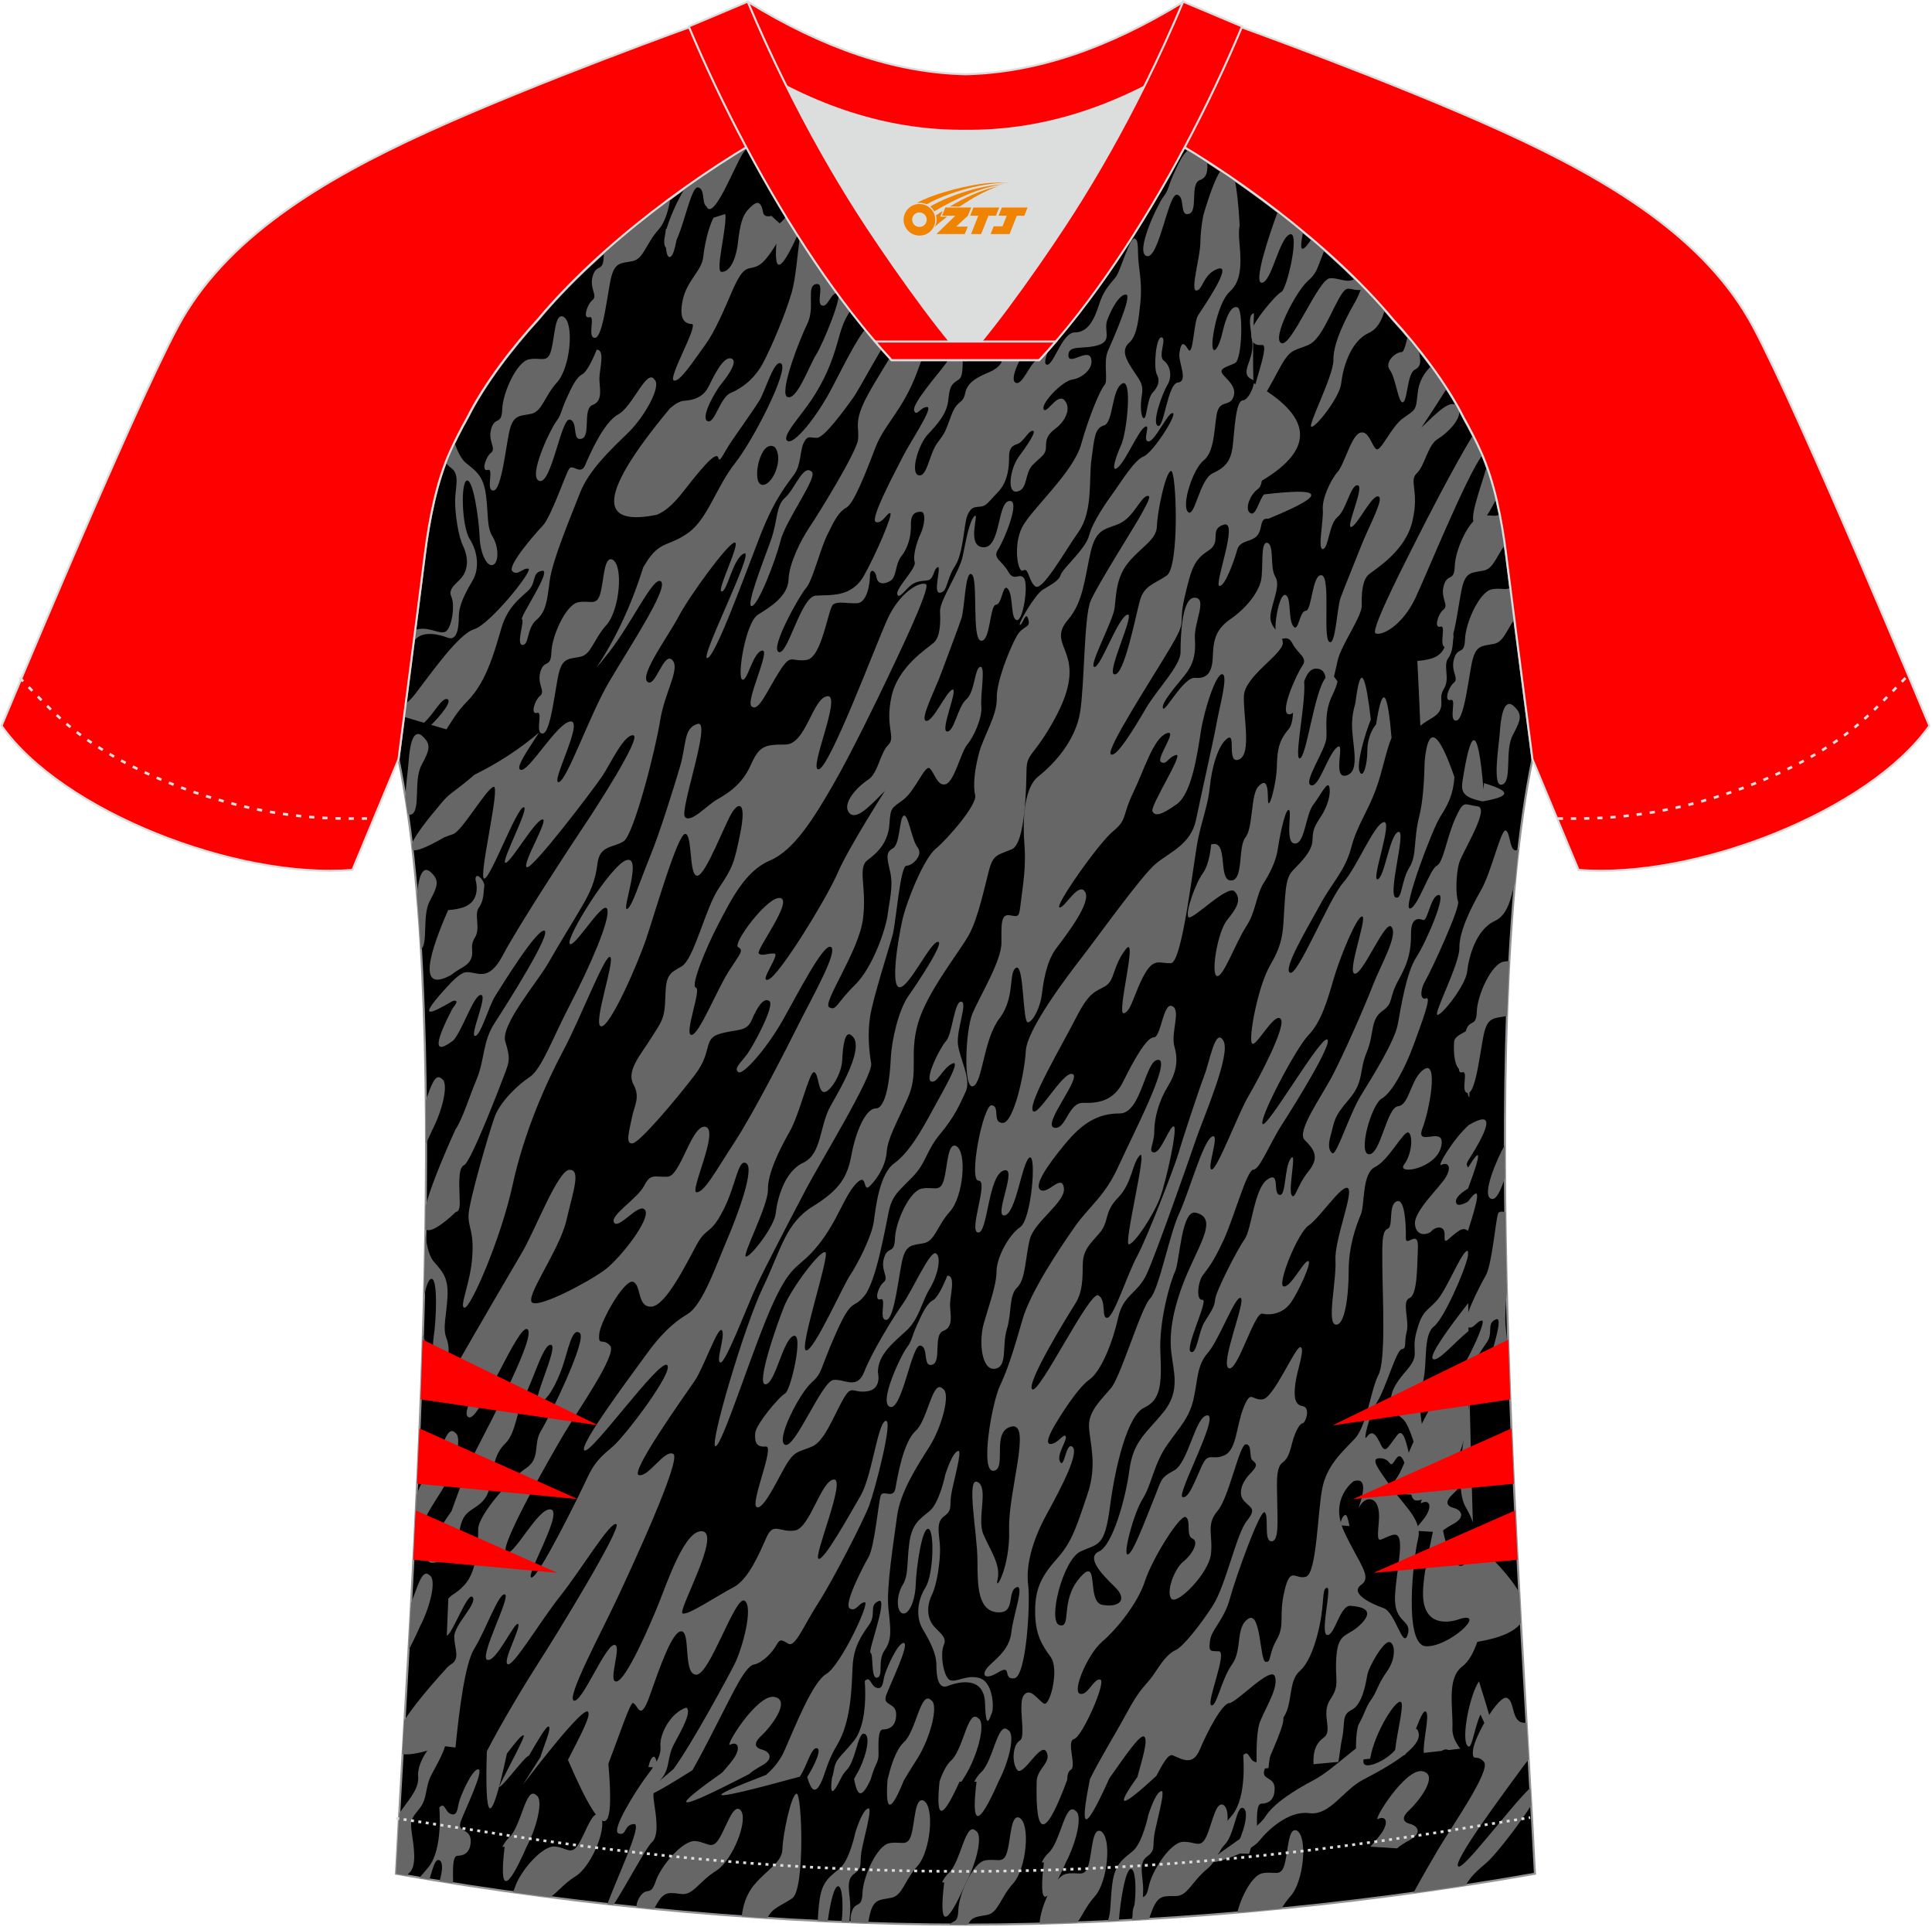 <?xml version="1.0" encoding="utf-8"?>
<!-- Generator: Adobe Illustrator 22.0.0, SVG Export Plug-In . SVG Version: 6.00 Build 0)  -->
<svg xmlns="http://www.w3.org/2000/svg" xmlns:xlink="http://www.w3.org/1999/xlink" version="1.1" id="图层_1" x="0px" y="0px" width="374px" height="373px" viewBox="0 0 374 373" enable-background="new 0 0 374 373" xml:space="preserve">
<g>
	<path stroke="#929497" stroke-width="0.4" stroke-miterlimit="22.926" d="M291.54,107.27c1.27,10.18,4.85,37.71,5.11,39.69   c-10.86,52.55-2.19,162.18,0.49,215.68c-36.81,6.52-75.42,9.83-110.24,9.86c-34.82-0.03-73.43-3.33-110.24-9.86   c2.68-53.5,11.35-163.13,0.49-215.68c0.26-1.98,3.83-29.51,5.11-39.69c0.85-6.78,2.31-14.06,4.84-19.68   c1.01-2.25,2.15-4.48,3.4-6.7c3.26-6.51,8.77-13.67,13.7-19.02c11.2-13.44,29.03-27.03,44.74-35.86c0.96-0.54-1.02-15.4-0.07-15.9   c3.94,3.31,25.19,3.25,30.33,6.12l-2.65,0.68c6.1,2.82,12.98,4.24,19.71,4.26c6.74-0.02-2.74-1.43,3.36-4.26l5.69-2.51   c5.14-2.86,16.2-2.27,20.14-5.59c0.73,0.39-1.96,16.43-1.22,16.84c15.87,8.82,34.04,22.6,45.4,36.23   c4.92,5.36,10.44,12.5,13.69,19.02c1.25,2.22,2.39,4.46,3.4,6.7C289.23,93.22,290.7,100.5,291.54,107.27z"/>
	<path fill="#666666" d="M171.32,153.06c0,0-7.03,10.95-9.15,15.86s-11.27,19.85-13.39,20.65c-2.12,0.8,2.34-4.91,1.12-5.02   c-1.23-0.11-2.34,0.57-3.01,0s6.58-10.04,4.24-10.73s-9.37,8.79-8.26,9.47c1.12,0.69,0.56,1.03-1.79,4.68   c-2.34,3.65-5.8,12.44-7.25,12.32c-1.45-0.11,2.01-8.9,0.89-9.13c-1.12-0.23,1.9-7.65,4.35-12.32c2.45-4.68,5.19-10.27,9.93-12.27   c4.74-2,8.59-8.33,12.16-14.49s8.93-17.23,10.38-20.31c1.45-3.08,8.81-18.14,7.7-18.71c-1.12-0.57-5.13,1.48-7.59,7.07   c-2.46,5.59-11.05,28.41-13.16,28.76c-2.12,0.34,4.57-14.49,1.68-14.15c-2.9,0.34-4.13,9.36-8.15,9.36c-4.02,0-5.02,0.23-6.7,3.99   c-1.67,3.76-4.46,5.48-6.47,6.62s-5.13,4.68-6.25,3.42s5.24-18.83,2.45-18.03c-2.79,0.8-2.12,3.99-3.46,8.44   c-1.34,4.45-3.79,12.44-5.8,17.34c-2.01,4.91-3.57,10.04-4.46,10.04s3.01-10.27,0-9.47s-11.83,15.06-11.05,16.2   s6.47-8.56,7.25-6.73s-3.57,11.58-7.08,18.32c-3.51,6.73-5.58,12.66-7.92,14.21c-2.34,1.54-5.69,4.79-6.75,7.65   s-5.02,16.49-5.08,19.06c-0.06,2.57,1.06,2.97,0.72,8.1s-2.68,9.93-1.45,9.82c1.23-0.11,7.03-13.46,9.26-23.74   c2.23-10.27,6.47-19.74,9.82-26.02s8.2-19,9.09-18.09c0.89,0.91-3.46,13.12-1.79,13.41c1.68,0.29,7.03-11.87,8.76-17   s6.08-20.25,7.53-20.25s0.67,8.16,2.34,8.1s5.47-10.44,6.86-12.44s2.62-1.48,1.45,4.28s-1.45,6.56-4.13,10.55   c-2.68,3.99-4.8,13.81-7.25,15.18c-2.46,1.37-3.01,1.71-3.12,6.05s-0.89,4.79-2.79,7.87s-4.8,6.22-3.4,8.84   c1.4,2.63,0.22,3.94-0.28,6.51c-0.5,2.57-1.34,5.13,0.11,4.96s8.59-8.67,12.11-13.29c3.51-4.62,1.45-6.96,4.85-7.93   c3.4-0.97,5.13-0.29,6.14-2.68s2.29-4.45,3.4-3.65c1.12,0.8-2.96,8.44-4.29,10.27c-1.34,1.82-2.62,2.74-1.73,3.48   c0.89,0.74,5.58-4.68,8.59-9.99c3.01-5.31,7.98-15.12,9.37-14.21c1.39,0.91-3.68,9.76-6.3,15.01c-2.62,5.25-8.76,17.23-12.38,22.76   c-3.63,5.54-5.74,9.59-7.31,9.7c-1.56,0.11,4.41-11.98,1.73-12.66c-2.68-0.68-4.85,9.53-7.36,9.64c-2.51,0.12-3.29-0.74-4.57,1.77   c-1.29,2.51-6.75,5.76-5.8,7.13c0.95,1.37,4.96-4.16,6.02-2.4c1.06,1.77-4.82,9.27-7.78,11.5s-12.44,7.3-14.06,6.39   c-1.62-0.91,5.24-10.15,6.58-15.92c1.34-5.76,2.85-9.81,0.61-9.81c-2.23,0-6.7,11.81-9.21,16.03c-2.03,3.42-8.93,15.25-12.96,22.32   c-4.46,4.52-5.38,7.2-0.12,6.64c2.01-3.01,4.44-5.9,5.05-5.57c0.95,0.51-4.3,7.99-2.18,8.5s9.48-18.2,11.26-17.06   c1.79,1.14-6.69,17.11-9.93,23.39c-2.1,4.08-3.45,8.31-4.75,11.8c-6.67,9.56-5.87,11.63-0.3,8.92c1.96-2.2,1.41-4.96,2.47-7.3   c1.17-2.57,4.41-2.17,5.24-6.39c0.84-4.22,0.95-6.33,3.01-8.33c2.06-2,2.12-6.22,3.79-9.3s3.63-10.21,5.08-9.76   c1.45,0.45-4.13,11.58-2.4,11.24c1.73-0.34,3.51-3.94,4.57-6.96s1.84-7.7,3.29-6.62c1.79,0.8-5.8,16.32-7.42,18.94   c-1.62,2.63,0,5.36-2.96,7.3s-9.21,9.07-9.21,11.75c0,2.69-0.22,7.53-2.18,10.21c-1.47,2.02-2.88,2.29-3.61,3.26   c-0.09,2.39-0.19,4.77-0.29,7.16c1.17-0.44,4.08-8.69,5.01-7.45c0.95,1.25-3.63,5.36-3.57,7.7c0.06,2.34,1.17,4.17-0.56,5.25   c-0.42,0.26-0.8,0.64-1.15,1.04c-3.62,3.98-6.3,7.29-7.97,9.86l-0.38,6.52c1.5,0.23,4.04-0.28,7.67-1.59   c0.88,0.11,1.75,0.21,2.63,0.32c0.73-7.38,1.86-16.24,3.61-19.08c2.29-3.71,4.8-11.01,5.97-10.55c1.17,0.45-5.13,12.21-3.4,12.67   c1.73,0.45,5.24-7.45,5.94-6.96c0.7,0.48-3.1,7.27-2.01,7.79c1.09,0.51,6.14-8.1,10.21-13.24c4.07-5.14,9.71-14.55,10.82-13.86   c1.11,0.68-11.49,21.28-15.17,26.98c-2.22,3.44-6.94,11.23-9.9,16.97c-0.39,12.87,0.47,16.31,3.89,0.44   c1.57-2.05,2.89-3.74,3.25-3.51c0.37,0.23-4,8.1-4.78,9.98c0.67,0.07,5.09-6.08,5.76-6.01c1.69-2.9,3.36-5.8,3.84-5.68   c0.66,0.16-0.91,3.66-1.6,5.92l-3.42,5.4c2.46-3.25,11.61-15.15,12.63-14.2c0.74,0.69-1.82,5.26-3.87,9.33   c7.84,18.19,8.87,13.02,7.83,0.73c2.1-5.48,4.21-11.83,4.75-11.74c0.95,0.17,1.34,3.99,3.24-1.37s4.41-12.73,6.19-12.5   s0.22,8.39,2.85,8.39c2.62,0,7.53-15.4,9.32-14.32c1.79,1.08-0.39,9.24-1.95,12.32c-1.26,2.49-8.27,15.45-11.78,20.24   c-8.13,6.78-7.26,7.11,3.64,0.26c2.39-4.2,4.63-8.79,5.57-10.58c1.95-3.71,4.57-9.53,6.3-9.87s3.63-2.4,4.35-3.71   c0.73-1.31,1-1.14,2.34-0.34s2.96-3.48,5.8-7.87c2.84-4.39,8.81-16.03,9.87-18.89c1.06-2.85,4.74-16.77,3.18-16.37   c-1.56,0.4-2.62,10.67-4.85,14.49c-2.23,3.82-7.08,12.61-8.14,12.21s5.41-15.52,2.96-15.35c-2.46,0.17-4.63,9.41-7.53,9.87   s-4.13-1.71-5.47,1.26c-1.34,2.96-3.46,8.21-6.47,9.76c-3.01,1.54-8.87,5.53-9.82,5.02c-0.95-0.52,7.36-15.12,3.96-15.86   s-6.92,9.87-8.65,14.15s-6.25,14.66-8.09,14.89c-1.84,0.23,1.28-7.36-0.5-7.07s-6.19,11.24-7.75,10.78s5.36-13.35,8.2-19.4   c2.85-6.05,12.77-27.44,11.04-28.35s-4.69,4.45-6.64,4.11c-1.95-0.34,9.01-15.63,10.79-18.26s4.55-10.78,5.27-9.76   s-1.28,6.05-0.28,6.22s5.24-11.12,7.03-14.95c1.79-3.82,7.03-13.86,9.65-18.83c2.62-4.96,12.88-21.74,12.49-24.08   s-0.73-5.53-0.22-9.01c0.5-3.48,3.79-13.64,4.41-16.03c0.61-2.4,1.45-13.24,2.62-13.24s3.35-2.05,2.18-3.54   c-1.17-1.48-1.79-6.5-2.68-6.16s-0.67,5.54-2.12,6.33c-1.45,0.8-1.12,1.88-0.5,4.62c0.62,2.74-0.17,5.59-0.5,8.21   c-0.34,2.63-2.79,10.15-6.36,13.64c-3.57,3.48-3.57,5.08-4.96,4.28s5.69-10.73,6.53-17s-1.17-9.98,0.95-11.52   c2.12-1.54,3.96-3.6,4.18-6.9c0.22-3.31,0.39-3.02,2.68-4.74c2.29-1.71,4.18-6.73,5.07-6.1c0.9,0.63,1.51,3.65,3.18,3.08   c1.67-0.57,2.9-6.19,4.15-7.68c1.26-1.48,2.93-5.19,2.71-7.36s0.89-7.93-0.22-7.65c-1.11,0.29-1.01,4.85-2.68,6.28   c-1.68,1.43-2.34,6.33-3.74,6.22c-1.39-0.11,2.23-8.39,1.06-8.1s-3.74,6.22-5.08,6.05s1.73-5.99,3.01-9.53   c1.29-3.54,3.12-8.27,3.79-10.27s0.72-9.47,2.01-8.56s-0.06,12.61,1.79,12.84c1.84,0.23,1.68-6.9,2.9-6.96   c1.23-0.06,1.28-4.39,2.34-3.02s0.44,5.71,1.67,5.99c1.23,0.29,2.29-6.73,1.45-8.04s-1.95,0.74-3.07-1.31   c-1.12-2.05-3.12-2.63-2.01-4.28c1.12-1.65,4.52-9.76,2.18-9.42c-2.34,0.34-1.62,9.13-5.02,8.96c-3.4-0.17-0.67-6.9-1.67-6.05   c-1,0.86-1.67,4.62-2.29,7.7c-0.61,3.08-4.52,8.67-4.41,10.78s0.06,4.91-1.23,6.05c-1.28,1.14-6.97,4.62-8.2,10.55   s0.95,7.7-0.61,9.24c-1.56,1.54-1.95,5.48-3.9,6.73c-1.96,1.26-5.02,4.45-3.74,6.27C165.63,159.05,168.36,156.02,171.32,153.06   L171.32,153.06z M294.1,308.22c0.1,1.99,0.21,3.96,0.32,5.91c-1.19,1.6-3.82,2.86-8.44,3.64c-0.72,2.03-1.6,3.77-2.92,4.77   c-3.07,2.34-1.73,7.93-1.9,12.04c-0.05,1.33,0.61,2.64,1.51,3.86c-0.76,0.09-1.51,0.18-2.27,0.27c-0.49-0.23-0.92-0.11-1.33,0.16   c-1.14,0.13-2.29,0.27-3.45,0.39c-0.19-2.38,1.22-7.33,0.4-7.99c-0.8-0.64-2.48,5.45-4.03,8.39c-0.65,0.07-1.31,0.14-1.97,0.21   c-0.04-2.93,1.91-9.75,1.2-10.43c-0.88-0.85-5.14,5.88-5.99,10.94c-0.88,0.09-1.76,0.18-2.65,0.27c-0.21-3.13-0.02-6.12,0.5-7.04   c1.23-2.17,1.17-2.97,2.37-4.68c1.2-1.71,1.23-2.91,3.07-5.48s1.53-5.65,0.36-5.65s-3.93,4.79-4.21,6.45s-1,5.71-3.01,6.68   s-1.23,2.51-1.84,5.42c-0.35,1.65-0.43,3.04-0.74,4.65c-1.6,0.16-3.2,0.31-4.81,0.45c-0.13-2.58,0.54-4.11,1.98-5.16   c1.9-1.37-0.67-4.51,1.29-7.42c1.95-2.91,0.78-3.6,1.17-8.39s2.23-3.54,4.86-6.27c2.62-2.74-0.06-3.25-2.12-3.42   s-3.07,5.82-4.52,5.65c-1.45-0.17,0.89-9.07,0-9.13c-0.9-0.06-0.67,2.06-1.12,5.25c-0.45,3.19-1.84,8.79-4.16,10.81   s-1.34,6.19-3.13,8.93c-1.49,2.29-2.63,6.14-2.97,9.91c-0.75,0.06-1.5,0.12-2.25,0.18c-0.16-3.96,0.01-7.71,0.64-9.23   c1.23-2.97,3.63-6.68,2.84-8.73c-0.78-2.05-7.42,5.14-8.81,5.19c-1.39,0.06-4.29,5.59-5.69,8.96c-1.39,3.37-3.51,1.83-5.3,1.14   c-0.82-0.31-1.96,1.75-3.14,4c-6.84,6.32-8.13,6.45-3.66,0.2c0.86-3.27,2.13-7.08,1.33-7.8c-0.75-0.67-3.87,3.98-6.76,8.06   c-5.78,12.85-5.3,7.98-3.76,0.16c1.88-3.86,4.99-8.84,6.95-12.49c3.18-5.93,3.79-5.3,5.69-8.21c1.9-2.91,2.84-3.77,4.07-4.34   c1.23-0.57,4.57-4.62,7.09-8.56c2.51-3.94,4.57-13.86,6.53-16.32c1.95-2.45,0.89-2.45-0.45-3.88s-0.44-3.71,1.12-5.3   c1.56-1.6,1.28-1.94,0.5-2.57s0-3.02-1.28-3.14c-1.29-0.11-3.24,10.21-5.52,12.9c-2.29,2.68-0.84,4.68-1.28,8.39   c-0.45,3.71-6.53,9.87-7.64,8.61c-1.12-1.25,0.56-5.82,2.29-7.19s3.13-3.88,1.79-4.45c-1.34-0.57-0.23-3.48-1.29-4.16   c-1.06-0.69-6.52,8.05-7.92,12.38c-1.39,4.33-5.52,9.36-8.31,11.75c-2.79,2.4-5.8,9.53-4.3,10.04c1.51,0.51,2.68-3.02,3.96-2.74   c1.28,0.29-3.51,11.13-5.08,11.52c-1.56,0.4,0.56,5.31-0.61,5.94c-0.49,0.26-0.7,1-0.72,1.98c-4.05,10.95-6.19,11.88-5.9,0.17   c0.17-2.41,2.82-3.53,1.94-5.52c-1.06-2.4-4.63,5.02-5.75,3.36c-1.12-1.65-0.73-4.96,0.56-5.65s-0.5-7.19,0.78-8.79   s2.79,1.08,3.9,1.65c1.12,0.57,3.01-6.62,1.28-9.02c-1.73-2.39-3.01-4.34-3.01-8.9s1.4-6.96,4.35-10.27   c2.96-3.31,3.85-6.68,5.8-12.38s0.39-10.04,0.28-13.06s2.4-5.19,4.29-7.48c1.9-2.28,5.8-15.57,7.53-17.28   c1.73-1.71,3.74-12.44,5.64-16.49s4.52-13.75,6.3-14.83c1.79-1.08-1.11,6.39,0,6.33s5.13-10.84,7.08-14.15s7.48-13.69,6.25-15.01   c-1.23-1.31-4.74,5.54-5.52,4.79c-0.78-0.74,1.06-11.01,3.57-15.29c2.51-4.28,2.4-6.45,2.68-11.01s0.45-5.99,1.79-7.36   s3.6-3.57,3.65-5.65c0.06-2.08,0.36-2.68,1.65-4.65c1.29-1.97,1.93-4.31,1.62-5.68s-1.67,1.51-3.15,3.48s-1.59,7.59-3.57,7.45   c-1.98-0.14-0.39-6.51-1.17-6.51s-1.9,6.16-2.12,7.73c-0.23,1.57-1.06,3.85-2.65,6.33s-1.51,5.59-3.46,8.53   c-1.95,2.94-4.46,9.98-5.66,9.56c-1.2-0.43,0.14-8.59,2.01-10.87s2.82-3.96,1.45-5.48c-1.37-1.51-8.37,5.85-8.98,4.93   c-0.62-0.91,1.42-6.59,2.79-8.44s1.62-5.59,1.62-5.59c3.46-1.14,1.24,6.9,3.8,6.96c2.56,0.06,1.34-6.45,2.84-8.33   c1.51-1.88,1.01-8.21,2.46-9.81c1.45-1.6,1.9-0.51,1.9,2.4s1.67-2.8,1.73-6.45s0.67-5.19,2.34-7.19s-0.06-9.64,2.23-10.16   c2.29-0.51-1.51,15.92-0.17,15.92s2.79-12.95,5.08-15.69c0.32-0.4,0.58-0.82,0.8-1.26c0.48,0.7,0.97,1.39,1.47,2.06   c-0.19,0.74-0.48,1.56-0.99,2.61c-1.62,3.31-1.06,5.93-1.17,8.27c-0.11,2.34-4.57,8.62-3.01,9.19c1.56,0.57,3.18-5.71,5.02-7.3   s-1.06,6.22,1.84,5.42s1-6.33,1.11-10.16c0.04-1.34,0.28-2.6,0.64-3.8c1.09-8.73,2.06-4.78,3,3.12c-1.18,2.9-2.79,8.55-2.19,10.04   c0.67,1.65,1.51-1.26,1.51-3.99c0-1.77,0.56-3.74,1.69-5.1c1.32-8.37,2.26-6.1,3,2.59c-1.05,2.46-1.8,6.65-3.02,9.94   c-1.73,4.68-3.62,6.9-4.8,11.35c-1.17,4.45-3.79,6.9-5.97,10.95s-7.36,12.55-5.86,13.24c1.51,0.68,7.53-14.32,10.26-17.4   c2.73-3.08,5.97-11.3,7.86-11.75c1.9-0.46-2.51,11.35-1.17,11.07c1.34-0.29,2.34-8.73,4.02-9.18c1.67-0.46-2.34,12.72-0.39,12.72   c1.11,0.23,1-3.42,2.51-5.82c1.51-2.4,0.73-5.19,1.95-10.04c0.7-2.76,0.94-6.94,1.02-10.58c0.69-7,2.61-5.99,5.76,3.1   c-0.24,3.61-1.44,5.64-2.76,7.71c-1.56,2.45-7.31,17.8-5.86,17.74s3.9-7.7,5.19-8.27s1.95-5.59,3.63-9.24   c1.67-3.65,1.67-2.57,4.24-2.28s-2.85,8.73-3.51,10.93s-0.7,6.33-0.22,7.47c0.47,1.14-5.13,13.29-6.3,15.29   c-1.17,1.99-1.01,3.94,0.11,3.48s-0.78,4.51-2.4,8.96c-1.62,4.45-4.18,9.3-6.19,10.44s-4.69,10.72-2.45,10.78   c2.23,0.06,3.4-9.07,5.63-9.3c2.23-0.23,2.4-5.53,5.08-7.19c2.68-1.65,1.06,7.7-0.39,11.52s4.63-0.86,3.63,3.48   s-8.73,5.56-7.17,3.48s1.73-5.71,0.84-6.19s-3.82,5.39-6.44,6.65s-1.95,7.25-2.79,9.24c-0.84,2-2.34,5.99-2.34,10.84   c0,4.85-0.73,10.67-2.51,10.44c-1.79-0.23,0.17-8.5-0.05-12.44c-0.23-3.94,3.54-13.01,2.43-13.95c-1.11-0.94-5.55,5.85-7.64,7.22   s-6.19,11.55-4.82,11.78s3.85-4.91,4.74-4.91s-1.93,6.1-3.43,8.16c-1.51,2.05-3.88,2.37-5.44,2.02   c-1.56-0.34-4.85,11.47-6.52,10.55c-1.67-0.91,3.4-13.06,2.34-13.58c-1.06-0.51-4.19,8.16-6.36,10.61   c-2.18,2.45-1.95,5.42-2.79,9.02c-0.84,3.59-2.51,5.14-5.08,8.79s-3.01,7.7-4.74,10.44c-1.73,2.74-3.9,10.84-2.9,10.78   s3.57-7.13,5.07-10.78c1.51-3.65,1.12-3.99,3.9-5.48c2.79-1.48,4.13-10.67,6.47-10.67s-6.02,15.35-4.85,15.8   c1.17,0.46,2.4-3.08,3.74-5.99c1.34-2.91,1.9-0.97,4.35-2.06c2.45-1.08,2.29-5.65,3.74-9.24c1.45-3.6,1.51-1.37,3.68-1.6   s6.3-10.21,7.31-10.1s-0.61,4.39-0.95,6.96c-0.34,2.57-0.17,4.22,1.4,4.45c1.56,0.23,0.62,3.2,0,3.31   c-0.61,0.11-1.28,1.43-1.79,2.97c-0.5,1.54-0.7,3.65-2.12,4.65s-1.01,4.71-1.01,7.73c0,3.02,0.45,7.5-1.11,7.5   s-0.45-4.68-1.29-5.59s-5.69,12.69-6.78,16.72c-1.09,4.02-3.54,5.93-3.82,8.04c-0.28,2.11-0.11,2.11,1.67,2.11   c1.79,0-2.45,9.93-1.45,10.44s1.95-5.02,4.02-7.88c2.06-2.85,0.61-7.19,3.13-8.84c2.51-1.66,2.23,8.21,3.4,8.33   c1.17,0.11,0.45-1.37,2.12-4.28s0.34-4.51,1.51-9.47s2.12-2.05,4.18-2.74s2.23-12.5,3.13-17.06c0.89-4.56,3.96-7.13,6.3-9.64   s3.12-9.58,4.57-12.32c1.45-2.74,0.84-14.66,0.78-19.91c-0.05-5.25-0.17-7.99,1.01-8.39c1.17-0.4,0.05-4.57,1.73-5.31   c1.67-0.74,1.84,4.91,1.79,7.02c-0.06,2.11,2.51-1.94,2.34,2.05s-0.11,9.02-1.64,9.65c-1.54,0.63,0.03,4.39-0.53,6.5   c-0.56,2.11,0.08,3.28-0.95,3.39c-1.03,0.11-3.07,7.44-4.69,10.07c-1.62,2.62-2.9,8.05-2.12,6.96s1.51-1.2,2.57,1.08   s1.28,1.2,3.35-1.48c2.06-2.68,2.51,8.79,4.18,8.96c1.67,0.17,1.23-0.97-0.78-7.07c-2.01-6.11-2.17-4.34-3.79-6.5   c-1.62-2.17-0.78-4.51,2.12-7.82s0.89-3.48,2.01-7.59c1.11-4.11,1.9-3.82,3.9-5.99c2.01-2.17,5.02-10.04,6.02-9.64   c0.02,0.01,0.04,0.02,0.05,0.04v0.87c-0.58,2.99-4.73,12.28-6.58,13.69c-2.18,1.66-1.23,7.19-2.12,10.61   c-0.89,3.42-0.89,9.47,1.56,12.9c2.45,3.42,3.46,7.07,2.23,10.95c-1.23,3.88,2.56,15.98,4.8,10.5c0.61-1.49,0.98-2.68,1.17-3.7   C288.9,301.6,292.39,305.12,294.1,308.22L294.1,308.22z M82.34,237.9c0.02-1.5,0.04-3,0.06-4.5c0.82-3.14,2.68-7.96,5.76-14.79   c1.41-2.05,2.73-6.49,4.06-9.61c1.67-3.94,1.11-7.3,3.57-11.07c2.45-3.76,11.04-17.34,9.6-17.8c-1.45-0.46-8.31,10.73-9.54,12.66   c-1.23,1.94-2.85,7.82-3.91,7.7c-1.06-0.11,2.62-8.04,1.12-7.93c-1.41,0.11-3.46,6.69-5.28,8.78c-3.52,2.7-4.06,1.31-0.2-6.13   c0.68-0.84,1-1.42,0.62-1.51c-0.22-0.05-0.44-0.01-0.67,0.09c-4.17,2.43-7.45,4.08-0.14-3.7c1.07-1.08,2.12-1.87,2.81-1.93   c2.23-0.17,4.29,2.17,7.19-3.37s13.5-21.74,15.62-24.88s11.38-17.43,9.57-17.6c-1.81-0.17-4.41,5.53-5.97,7.87   c-1.56,2.34-13.47,18.06-14.61,17.66s4.49-9.59,2.96-9.24c-1.54,0.34-6.25,8.64-7.14,8.39s4.94-11.1,3.51-10.75   c-1.42,0.34-6.44,13.95-7.61,13.81s3.21-18.06,1.84-17.77c-1.36,0.29-6.11,8.56-7.84,9.16c-0.69,0.24-1.24,0.41-1.79,0.66   c-3.54,2.03-5.43,2.72-6.08,2.4c-0.04-0.38-0.09-0.77-0.13-1.16c0.56-1.54,2.75-4.41,5.76-7.96c0.59-0.71,1.22-1.35,1.88-1.85   c1.33-1.01,2.94-2.22,4.46-3.57c4.54-2.24,8.73-4.95,12.53-8.18c-2.38,3.69-4.6,6.84-3.59,7.21c1.56,0.57,7.14-9.24,9.71-9.36   c2.57-0.11-3.9,11.87-2.34,11.75c1.56-0.12,5.91-12.78,9.71-19.29c3.79-6.5,11.49-18.03,10.15-19.51s-5.58,7.87-10.04,13.58   c-1.28,1.64-2.02,2.55-2.41,2.94c3.66-5.54,6.67-11.94,8.97-19.28c0.17-0.27,0.33-0.53,0.48-0.78c2.68-4.45,4.46-3.19,8.26-5.93   c3.79-2.74,5.35-8.79,9.04-13.46c3.68-4.68,10.49-18.14,8.93-19.28c-1.34-0.94-3.04,5.25-4.24,7.19s-3.68,5.36-5.35,7.82   c-1.67,2.45-2.29,4.34-2.57,3.25c-0.28-1.08-1.84,0.11-6.69,6.39c-2.38,3.08-3.98,4.1-5.22,4.61c-10.03,2.03-12.86-2.11,2.54-20.59   c0.96-0.84,1.92-1.42,2.7-1.47c2.74-0.17,4.02-1.25,4.8-2.79s2.68-5.71,4.24-5.42s-0.23,3.02-1.68,4.79   c-1.45,1.77-4.18,6.73-2.79,7.36s2.4-4.62,4.52-5.48c2.12-0.86,4.63-2.74,6.25-5.82s4.24-9.19,5.52-13.58   c0.78-2.67,1.13-7.41,1.58-10.8c7.93-12.82,12.39-14.71,9.75,4.1c1.29,1.85,2.41,4.67,1.45,7.27c-1.4,3.77-2.29,3.14-3.68,8.27   c-1.4,5.14-2.9,8.27-5.08,11.64c-2.18,3.36-6.08,7.36-4.85,8.22s5.69-4.56,8.76-10.5c3.07-5.93,5.52-10.78,7.2-11.98   c1.67-1.2-1.23-5.25,1.11-7.02s2.57-4.28,1.51-4.28c-0.91,0-2.24,0.89-2.84-0.64c1.68,0.41,3.41,0.77,5.19,1.07   c-0.12,0.9-0.05,1.48,0.38,1.46c0.31-0.01,0.61-0.49,0.91-1.25c3.73-11.99,5.33-10.72,5.31,0.64c-0.13,1.62-0.08,3.18,0.3,4.78   c0.89,3.77,0,7.25-2.79,14.61s-6.25,9.81-8.03,14.49c-1.79,4.68-4.13,10.73-5.58,11.53s-2.29,2.34-3.74,5.36   c-1.45,3.02-2.84,8.84-4.07,10.21c-1.23,1.37-7.03,11.64-5.3,12.38s4.29-10.67,7.14-10.9s6.97,0.46,9.43-3.99   s5.58-11.81,5.02-11.98c-0.56-0.17-1.56,2.17-2.79,1.71s3.74-9.7,5.24-12.67c1.51-2.97,6.02-9.58,4.69-9.58s-2.06,2-2.51,0.68   c-0.45-1.31,4.8-7.25,6.19-9.18c1.39-1.94,1.79-6.85,2.06-9.53c0.28-2.68-1.23-2-1.23-3.88c0-1,0.22-2.31,0.43-3.76   c0.62,0.02,1.49-8.28,2.12-8.27c0.44-0.01,0.65,8.3,1.09,8.29c0.06,0.14,0.15,0.28,0.27,0.43c1.06,1.37,1.56,1.77,0.95,3.31   s-0.84,7.19,0.28,6.73c0.91-0.37,1.52-6.27,2.09-10.65c1.12-5.3,1.98-6.09,2.46-0.21c-0.08,0.32-0.14,0.65-0.19,0.99   c-0.67,4.79-2.57,9.93-1.28,10.73c1.28,0.8,0.11,2.57,1.34,2.85c1.23,0.29,3.18-8.33,4.07-11.92c0.2-0.8,0.62-1.98,1.19-3.32   c2.23-7.72,4.04-7.43,5.53-1.12c-0.04,1.28-0.1,2.35-0.64,3.64c-0.84,2-0.61,3.94-1.62,5.19s-2.57,6.45-3.79,8.39   c-1.23,1.94-2.84,5.48-1.62,5.93c1.23,0.46,2.51-3.31,3.85-4.28c1.34-0.97,2.01-7.59,3.46-6.96c1.45,0.63-2.68,7.19-1.39,7.7   s2.96-6.22,5.47-6.22s3.74-2.34,4.74-5.48c1.01-3.14,2.48-4.19,3.32-5.42c0.84-1.22,2.62-7.62,3.54-7.27   c0.92,0.34,0.45,2.37,0.81,5.13c0.36,2.77,0.56,4.88,0.28,7.44c-0.28,2.57-0.56,6.16-2.09,7.53c-1.54,1.37-0.89,2.91,0.45,5.02   c1.34,2.11,2.34,2.91,1.95,5.14c-0.39,2.23-0.17,4.45,0.39,4.51c0.56,0.06,0.61-3.76,1.67-4.91s1.51-2.34,0.84-3.54   c-0.67-1.2-0.22-7.3,0.9-7.19c1.11,0.11-0.78,3.65,0.45,4.51s1.67,3.08,0.73,4.62c-0.95,1.54-3.12,7.36-1.9,7.99   c1.23,0.63,1.84-8.16,3.9-8.39c2.06-0.23,0.06-3.88,0.28-5.65c0.22-1.77,0.67-2.51,1.67-0.8c1.01,1.71,1.06-5.19,1.95-6.56   c0.89-1.37,6.81-9.93,3.9-9.01c-2.9,0.91-3.01,4.22-4.24,4.22s0.78-6.5,0.78-9.36c0-1.1,0.17-3.15,0.57-5.21   c1.28-4.32,2.4-7.27,3.37-8.67c0.9,0.6,1.81,1.22,2.71,1.84c0.42,1.9,0.74,4.79,0.95,8.75c-0.16,0.86-0.18,1.96-0.02,3.63   c0.45,4.68,0.11,7.42-1.9,9.24c-2.01,1.83-3.35,7.82-3.35,10.16c0,2.34,1.23,0.91,1.95-2.28c0.73-3.2,1.73-5.25,2.9-4.85   s0.89,10.1-0.45,10.78s-3.13,0.97-2.51,2c0.62,1.03,2.96,2.45,2.18,4.56s-2.79,0.29-3.29,3.65s-0.5,7.07-2.51,8.67   s-4.3,8.56-3.01,9.93c1.29,1.37,2.23-6.28,4.8-7.47c2.57-1.2,3.57-2.45,3.9-5.54c0.34-3.08,0.56-8.44,1.9-8.56   c1.01-0.08,2.01-2.17,2.14-3.32c11.04,6.23,12.25,12.48,1.57,18.86c-0.11,0.72-0.34,1.3-0.76,1.6c-1.65,1.17-2.65,4.14-1.4,4.71   c1.04,0.47,1.66-2.66,2.58-3.66c10.06-1.18,13.82-0.61,0.89,4.69c-0.71,0.01-1.19-0.07-1.46,1.42c-0.34,1.8-0.95,2.22-1.93,2.65   s-2.31,0.54-2.7,2s-2.29,7.1-3.43,6.96s3.85-12.84,0.84-11.87c-3.01,0.97-0.22,3.25-2.96,5.02s-3.29,3.25-4.63,9.07   c-1.34,5.82,0.73,3.88-2.84,9.87c-3.57,5.99-12.44,19.63-11.44,20.48c1.01,0.85,4.63-5.19,6.81-8.9c2.18-3.71,6.69-8.22,6.69-10.84   c0-2.63,0.17-10.61,2.73-10.56c2.57,0.06-0.17,4.79,0.05,7.93s-0.39,5.13-2.01,7.13s-4.57,5.36-4.18,6.33   c0.39,0.97,3.96-6.1,6.25-5.88c2.29,0.23,3.29-1.08,3.4-3.99c0.11-2.91,0.34-5.25,3.4-7.36c3.07-2.11,5.35-5.08,5.91-7.36   s-0.17-7.7,1.23-7.42c1.4,0.29,0.5,4.74,1.51,6.45s-0.06,3.65-0.78,6.9c-0.73,3.25,2.12,3.71,2.29,5.93   c0.16,2.22-7.36,6.45-7.53,10.33c-0.17,3.88,1.56,11.3-0.95,12.32c-2.51,1.03-0.45-5.42-2.29-4.05s-3.01,5.82-3.35,9.3   c-0.34,3.48-1.45,6.16-2.29,10.15s-3.01,23.9-5.24,24.02c-2.23,0.12-3.24-1.14-5.13,2.17c-1.9,3.31-2.57,7.3-4.02,7.53   s2.9-15.74,0.34-12.32c-2.57,3.42-2.01,5.93-3.9,7.07c-1.9,1.14-3.01,0.91-5.69,6.16c-2.68,5.25-9.15,16.2-8.37,17.91   s5.8-7.65,7.7-7.07c1.9,0.57-5.91,9.81-3.57,10.38s2.68-4.91,5.69-4.79c3.01,0.11,5.91-0.46,7.7-4.11s4.46-8.56,5.91-8.56   s1.79-6.85,3.57-6.05c1.79,0.8-0.34,5.13,0.45,7.87c0.78,2.74,0.34,5.02-1.34,7.76c-1.68,2.74-2.57,6.05-2.57,8.56   s-1.34,4.11,0,4.11s3.01-5.25,3.79-5.02s-1.45,10.5-2.68,13.81s-4.91,8.9-6.02,9.01c-1.12,0.12,3.68-18.83,2.12-17.23   s-1.45,5.36-4.24,8.22c-2.79,2.85-1.62,4.62-3.63,6.9c-2.01,2.28-3.13,3.31-3.18,5.99c-0.06,2.68,0.05,5.25-1.51,7.7   s-9.6,15.52-8.26,16.49c1.34,0.97,11.1-19.11,12.77-18.2s0.5,4.62,1.79,4.34c1.28-0.28,3.79-8.33,5.74-11.93   c1.95-3.6,7.25-17.35,7.92-19.68c0.67-2.34,4.02-12.55,5.08-15.29c1.06-2.74,2.12-9.36,3.68-6.73c1.56,2.62-3.85,14.83-5.36,19.29   c-1.51,4.45-7.64,21.85-9.43,25.79c-1.79,3.94-4.57,3.99-5.58,8.56c-1,4.56-3.24,10.33-5.58,11.98c-2.34,1.65-5.8,7.3-6.64,8.73   c-0.84,1.43-2.12,3.88-0.73,3.71c1.4-0.17,2.34-2.11,2.79-1.48c0.45,0.63-1.9,3.59-1.06,4.96s1.11-4.05,2.4-2.91   c1.29,1.14-2.01,7.59-5.02,13.06c-3.01,5.48-4.02,10.27-3.57,13.69c0.44,3.42-0.34,17.69-2.68,18.03s-0.34-2.86-3.13-1.14   c-2.79,1.71-3.46,0.34-1.67-1.37c1.79-1.71,3.9-3.31,4.24-6.5c0.34-3.19,2.68-9.47,0.89-8.56s0,5.14-3.68,4.79   c-3.68-0.34-3.79-5.02-3.79-10.04c0-5.02-2.23-16.2,0-15.18s-0.11,7.07,1.11,10.04c1.23,2.97,3.46,5.94,2.79,8.79   c-0.67,2.85,2.45-2.28,2.23-9.58c-0.23-7.3,4.46-20.88,0.45-19.97c-4.02,0.91-0.78,8.21-3.46,8.56   c-2.68,0.34-0.34-13.12,1.23-16.43c1.56-3.31,2.79-7.3,4.35-12.78c1.56-5.48,7.36-14.04,10.15-18.03s5.8-5.82,8.48-11.76   c2.68-5.93,10.26-20.42,7.7-20.54s-3.24,10.38-7.48,10.38c-4.24,0-7.25,1.83-10.71,6.05s-6.02,7.99-4.57,8.79   c1.45,0.8,4.02-3.2,4.46-0.46c0.44,2.74-5.69,6.5-6.58,9.93c-0.89,3.42-0.78,7.76-2.45,9.36s-1,4.79-2.01,8.1   c-1,3.31,0.22,7.3-2.34,7.64c-2.56,0.34-3.12-5.25-2.12-8.79c1.01-3.54,2.46-7.42,2.46-10.04s2.34-7.07,4.57-8.56   c2.23-1.48,3.24-14.49,1.78-13.46c-1.45,1.03-2.56,10.84-4.8,11.18c-2.23,0.34,2.79-9.81-0.22-8.67s-3.01,12.21-4.91,11.98   c-1.9-0.23,2.12-10.04,0.11-10.04s0.89-14.83,2.56-14.6s0,3.42,2.12,3.42s4.24-9.7,4.46-13.92s8.03-14.49,11.04-18.37   c3.01-3.88,11.32-15.52,14.11-17.86c2.79-2.34,6.81-3.71,7.81-8.56c1-4.85,3.57-16.2,4.01-18.83c0.45-2.62,2.29-9.19,1.06-9.3   c-1.23-0.12-3.46,6.79-4.13,11.01s-1.73,12.04-4.69,14.15s-4.19,2.4-4.69,1.37s6.19-11.35,4.57-10.9c-1.62,0.46-1.79,2-2.9,1.37   c-1.12-0.63,3.51-6.56,1-5.53s-4.24,6.96-6.41,11.47c-2.18,4.51-1.06,5.13-3.9,7.47s-11.27,14.38-10.37,14.72   c0.89,0.34,3.68-5.08,4.96-3.02c1.28,2.05-3.57,8.27-5.58,10.95s-2.51,6.79-2.79,9.01s-1.62,5.13-2.68,5.31   c-1.06,0.17-0.73-11.41-2.29-10.56s-0.11,5.71-3.24,9.81c-3.13,4.11-3.24,12.55-5.13,13.12c-1.9,0.57-1.45-10.9-0.06-14.15   s5.58-10.1,5.58-13.58s-0.17-5.71,1.67-5.36c1.84,0.34,1.73,0.34,2.12-2.79c0.39-3.14,1-6.73,0.67-10.84s-0.28-10.9,2.68-13.24   c2.96-2.34,7.19-6.85,8.09-12.44c0.89-5.59,0.73-18.46,2.04-21.54s8.73-14.75,9.73-16.63c1.01-1.88,2.34-4.05,1.12-3.65   c-1.23,0.4-2.56,3.99-5.13,5.25c-2.57,1.25-4.63,0.68-5.75,5.71c-1.12,5.02-1.45,9.58-4.29,12.89c-2.85,3.31-0.67,4.74,0.05,8.27   c0.72,3.54-0.61,7.59-3.74,12.84c-3.12,5.25-4.35,5.02-4.4,7.99c-0.06,2.97-0.17,14.26-2.85,15.4c-2.68,1.14-3.57,0.91-4.41,4.05   s-2.06,9.13-3.85,12.44c-1.79,3.31-8.2,11.13-9.93,17.29c-1.73,6.16,0.28,9.36-1.95,14.38s-3.85,7.7-4.07,10.38   c-0.22,2.68-1.73,5.08-3.24,6.62c-1.51,1.54-0.39-2.91-2.73-0.4c-2.34,2.51-3.51,7.13-7.31,11.87c-3.79,4.74-4.91,2.97-8.7,11.18   c-3.79,8.22-9.82,27.61-11.16,27.73c-1.34,0.11,5.58-23.27,9.15-30.69c3.57-7.42,4.35-12.44,9.71-15.75   c5.35-3.31,6.7-5.82,7.47-10.04c0.78-4.22,2.68-8.9,4.69-8.9c2.01,0,2.74-5.93,2.9-9.64c0.17-3.71,1.56-9.47,3.4-12.1   c1.84-2.62,7.2-10.67,5.69-10.5s-5.52,8.79-7.36,8.79s-0.34-9.19,0.5-12.95s4.18-11.98,6.47-13.86c2.29-1.88,8.09-8.56,7.64-10.38   c-0.45-1.83-0.11-5.02,0.78-8.27s3.51-7.19,3.4-10.55c-0.11-3.37,3.18-11.3,4.35-12.67c1.17-1.37,2.23-0.97,1.73-2.62   s-1.09,1.24-1.59,1.17s2.9-5.85,4.38-6.79c1.48-0.94,3.15-1.68,3.51-2.91s4.83-4.99,5.5-7.62c0.67-2.63,3.35-6.45,4.8-8.44   c1.45-2,3.96-6.16,5.75-6.85s6.64-8.27,5.63-8.39c-1-0.11-3.4,5.48-4.69,5.48c-1.28,0,0.56-3.59-0.72-2.79   c-1.28,0.8-3.57,6.33-5.13,7.76s-0.56-1.83,0.56-4.28s2.23-13.12,0.17-11.87c-2.07,1.25-1.67,7.59-3.51,8.1s-1.84,2.62-2.4,6.5   s0.33,10.04-2.51,14.09c-2.85,4.05-7.03,11.58-8.37,10.55s-1.28-3.77-2.34-3.08c-1.06,0.69-2.01-4.96-0.17-8.44   s9.87-10.55,11.38-15.97c1.51-5.42,3.74-10.67,4.52-11.47s-0.28-4.45,0.67-6.62c0.95-2.17,4.8-10.84,3.51-10.9   c-1.29-0.06-2.85,2.8-3.63,4.91c-0.78,2.11,1.06,4.05-1.84,4.91s-5.69-0.17-5.69,1.94s3.68-1.37,4.35,0.51   c0.67,1.88-1.56,3.88-3.57,4.17c-2.01,0.29-6.14,4.68-5.58,5.76s2.68-3.31,4.07-1.71c1.39,1.6,0,4.11-1.67,5.36   c-1.68,1.25-1.95,2.11-1.95,3.65s-0.95,1.83-2.57,3.48c-1.62,1.65-0.89,4.74-3.01,5.14s-1.28-4.56,0.28-6.67s3.63-5.08,2.73-5.08   c-0.89,0-1.73,2.17-3.01,2.57s-1.56,1.2-1.56,2.57s-0.06,4.51-2.06,6.62c-2.01,2.11-2.34,2.8-3.46,2.91c-1.11,0.11-1.79,0-2.51,1.6   c-0.73,1.6-0.75,7.36-2.46,9.96c-1.7,2.6-1.37,4.91-2.87,5.11c-1.51,0.2,0.39-5.36-0.48-4.94c-0.86,0.43-0.64,2.45-2.09,2.57   c-1.45,0.11-2.32,0.26-3.29,1.11c-0.98,0.86-2.23,2.65-2.43,1.48s3.77-4.99,3.38-6.16s0.39-3.88,1.14-5.45s1.11-4.28,0.08-4.28   s-2.01,0.31-1.95,2.57c0.05,2.25-0.62,4.51-1.84,6.02c-1.23,1.51-0.89,4.05-2.15,4.79s-2.46,0.66-2.68-0.74   c-0.22-1.4-1.26-1.71-1.26-0.26s-0.53,5.28-2.54,5.33c-2.01,0.06-3.54-0.43-4.55,0.2c-1,0.63-2.15,10.38-5.22,10.78   s-2.9-1.43-5.24,2.25c-2.34,3.68-3.99,7.79-5.29,6.77c-1.51-0.63,3.79-11.24,1.95-10.84s-2.84,6.16-3.85,5.59   s0.67-11.07,3.07-12.55c2.4-1.48,5.8-3.6,5.91-6.79c0.11-3.2,2.46-7.76,4.07-10.15c1.62-2.4,9.04-14.38,9.37-16.89   c0.34-2.51-1.01-3.37,1.95-8.79c2.96-5.42,8.98-13.92,7.09-14.21c-1.9-0.29-8.26,12.49-9.99,14.89c-1.73,2.4-5.52,7.59-6.92,7.7   c-1.39,0.11-1.84-0.63-2.62,0.97s-0.5,4.19-1.81,6.07s-3.71,4.45-6.61,11.87c-2.9,7.42-8.7,23.56-10.26,23.74   c-1.56,0.17,9.32-21.11,7.14-20.25c-2.18,0.86-3.24,7.36-4.35,7.36c-1.12,0,3.9-9.81,2.46-9.47c-1.45,0.34-8.87,10.61-10.77,14.26   c-1.9,3.65-7.59,11.3-6.08,12.67c1.51,1.37,3.13-5.88,4.8-4.22c1.67,1.65-1.45,6.16-2.34,11.81s-5.08,21.96-7.03,23.28   c-1.95,1.31-4.63,0.69-5.08,4.28c-0.44,3.59-1.45,5.65-3.07,8.44c-1.61,2.79-4.35,7.13-6.41,10.78s-9.37,12.1-8.37,15.29   c1,3.2,0.78,3.82,0,5.93c-0.78,2.11-6.64,17.4-7.98,17.97c-1.34,0.57-0.84,4.74-0.84,7.42c0,1.11-0.32,1.64-0.73,1.63   C85.31,237.34,83.2,238.62,82.34,237.9L82.34,237.9z M127.38,342.14l-1.86-0.15c0.18-0.83,0.42-1.48,0.69-1.77   C126.9,339.44,127.06,340.81,127.38,342.14L127.38,342.14z M168.54,344.42c-2.12,4.56-2.7,2.37-3.21-0.11   c0.23-0.46,0.44-0.85,0.62-1.14c1.34-2.23,2.79-6.96,1.45-7.59s-1.67,5.19-3.57,7.08c-0.43,0.43-0.78,0.96-1.06,1.56   c-1.75,3.61-2.09,2.87-1.73-0.07c0.15-0.44,0.27-0.88,0.34-1.32c0.39-2.51,1-2.34,3.9-5.88s2.12-11.58,2.12-11.58   c1.09-1.17,1.09,0.85,2.23,1.26c1.14,0.4,1.26-0.69,1.51-2s2.65-6.79,3.82-6.65c1.17,0.14-2.56,7.85-3.4,10.07   c-0.84,2.23,1.92,1.31,1.92,3.76s-1.51,2.91-2.57,2.91c-1.06,0-0.84,3.25-0.84,4.85s-0.61,1.6-1.45,4.56   C168.6,344.23,168.57,344.33,168.54,344.42L168.54,344.42z M159.33,344.07c-1.48,3.81-2.33,2.3-3.07-0.14   c1.31-2.09,2.98-5.54,1.82-5.59c-1.1-0.05-1.85,3.45-3.26,5.52c-19.83,5.44-18.31,4.17-6.53-0.34c1.32-1.13,2.69-2.73,3.55-4.67   c2.06-4.62,5.41-13.29,8.14-14.89s8.53-13.92,7.42-13.86c-1.12,0.06-1.68,1.94-2.9,1.2c-1.23-0.74,2.43-7.84,3.63-9.93   c1.2-2.08,1.92-10.73,2.37-11.93c0.45-1.2,2.46,0.8,2.85-1.43c0.39-2.23,1.51-8.9,3.9-11.07c2.4-2.17,3.24-10.16,5.27-8.16   c1.56,0.86-0.17,7.36-2.62,11.24c-2.46,3.88-5.64,8.79-6.25,13.46c-0.61,4.68-2.12,13.8-1.67,17.86c0.45,4.05,0.72,5.99-0.73,8.05   c-1.45,2.05-0.17,5.02-1.45,5.31s-0.67-4.68-1.28-4.79c-0.61-0.11,3.51-10.9,1.56-10.04s-0.39,2.51-1.79,4.51   c-1.39,2-3.01,4.16-3.23,7.99c-0.22,3.82-0.17,10.61-3.01,15.35C160.35,340.54,159.9,342.6,159.33,344.07L159.33,344.07z    M145.03,343.35c-16.3,8.43-14.36,6.17-5.18-0.32c1.04-1.22,2.01-2.32,2.44-3.08c1.17-2.05,0.28-2.91-0.95-2.28   s5.24-9.93,8.59-9.24c3.35,0.69-0.89,5.99-2.57,7.53c-1.67,1.54-1.11,2.34,0.22,2.68s2.4,1.71-0.11,3.08   C146.42,342.3,145.59,342.84,145.03,343.35L145.03,343.35z M87.33,188.7c-5.52,3.03-5.37-1.62-0.58-12.56   c0.86-0.06,1.76-0.18,2.68-0.45c4.01-1.2,2.62-5.42,2.62-5.42c-0.06-1.88,1.9,0.31,1.7,1.28c-0.19,0.97,0,2.65-1.03,4.08   c-1.03,1.43,0.39,3.94-0.78,5.82s0,2.74-0.89,4.39C90.42,187.03,89.02,187.34,87.33,188.7L87.33,188.7z M85.21,151.74l-0.01-0.18   L85.21,151.74L85.21,151.74L85.21,151.74z M128.99,48.58c0.12,0.72,0.33,1.17,0.63,1.17c0.85,0,1.4-3.23,1.7-5.89   c-0.8,0.17-1.61,0.33-2.44,0.48c-0.05,0.89-0.07,1.78-0.04,2.56C128.89,47.47,128.94,48.03,128.99,48.58L128.99,48.58z    M138.12,42.14c-1.07,2.07-1.78,5.59-1.97,7.5c-0.28,2.8-3.13,4.56-3.96,8.33c-0.84,3.76,0.33,4.68,1.73,4.74   c1.4,0.06-4.57,10.27-3.51,10.9c1.06,0.63,4.07-4.11,5.69-6.28s2.85-4.45,5.52-10.73c2.68-6.28,3.24-3.88,5.52-5.42   c1.68-1.13,3.85-5.11,4.88-7.13c-0.99-0.72-1.88-1.48-2.67-2.27c-0.81,0.19-1.49,0.12-1.65-0.75c-0.5-2.8-1.67-1.71-2.84-0.51   s-1.62,3.08-2.01,6.45c-0.39,3.37-1.62,5.71-3.18,5.65c-1.3-0.05,1.07-8.42,0.74-11.2C139.64,41.66,138.87,41.9,138.12,42.14   L138.12,42.14z M242.74,60.63L242.74,60.63c-1.57,0.29-0.23,4.34-0.29,6.39s-0.95,3.42-1.12,4.56s0.39,1.6,1.12,1.88   c0.09,0.04,0.15,0.13,0.18,0.26C242.53,69.54,242.56,65.17,242.74,60.63L242.74,60.63z M283.12,151.12   c-0.23,1.6-0.24,2.87,2.56,3.66c0.49,0.14,0.94,0.25,1.34,0.32c6.85-1.18,4.04-2.36,0.26-3.54l-0.1,1.21   C286.03,139.17,284.63,141.55,283.12,151.12L283.12,151.12z M284.77,199.07c-1.39,0.82-3.18,1.39-3.28,2.56   c-0.17,1.94,0.06,5.53,1.62,5.53c1.45,0,0.45,4.26,1.32,5.25C284.52,207.97,284.63,203.52,284.77,199.07L284.77,199.07z    M284.33,217.74c-3.08,2.76-6.24,8.18-5.35,7.73c1.23-0.63,2.12,0.23,0.95,2.28c-1.17,2.05-6.25,6.62-6.02,9.18   c0.22,2.57,2.62,2.05,3.23,1.31c0.61-0.74,2.62-1.31,2.51,0.86s0.67,0.51,2.73-0.86c0.83-0.55,1.36-0.41,1.78,0.01   c1.71-5.31,2.97-9.72,0.01-5.69c-1.1,0.63-1.97,0.8-2.19,0.43c-0.48-0.84,0.34-1.81,2.2-2.95c2.69-7.17,2.51-8.13,0.03-4.09   c-0.33-0.31-0.37-0.75,0.01-1.34C288.71,217.58,289.05,214.96,284.33,217.74L284.33,217.74z M284.22,252.2   c-3.94,5.04-7.57,10.1-6.86,10.78c0.88,0.84,4.18-3.16,6.92-5.37C284.26,255.81,284.24,254.01,284.22,252.2L284.22,252.2z    M284.36,263.24c-1.82,2.71-3.58,5.21-2.98,5.38c0.49,0.13,1.62-1.18,3.02-2.65C284.39,265.06,284.37,264.15,284.36,263.24   L284.36,263.24z M284.51,271.41c-0.14,0.71-0.28,1.52-0.45,2.46c-1,5.82-2.23,14.27-0.45,17.57c0.66,1.23,1.21,2.21,1.51,3.24   C284.87,286.95,284.67,279.19,284.51,271.41L284.51,271.41z M286.3,325.4c-1.82,2.73-3.39,10.84-2.29,12.4   c0.93,1.32,1.23-3.05,2.58-5.97C290.34,340.14,290.57,338.87,286.3,325.4L286.3,325.4z M231.53,234.72   c-2.84-0.81-3.15,9.47-4.05,11.36c-0.9,1.89-3.15,9.47-2.85,15.73c0.3,6.26,0,9.18-3.15,10.64c-3.15,1.45-5.55,11.07-6.6,19.08   c-1.05,8.01-2.25,7.14-5.7,8.74c-3.45,1.6-6.45,13.69-4.05,14.27s0-4.66,3.9-9.18s1.2,4.66,4.35,5.24c3.15,0.58,5.1-0.88,2.4-3.5   c-2.7-2.62-5.55-5.68-3-6.85s5.1-10.05,5.85-15.73c0.75-5.68,3.3-7.14,6.6-11.22s1.95-7.72,1.5-11.65s0.45-9.03,3.15-15.29   C232.59,240.11,235.58,235.74,231.53,234.72L231.53,234.72z M262.02,286.69c0,0-4.8,3.42-1.79,9.81c3.01,6.39,5.47,8.67,3.23,10.27   c-2.23,1.6,2.01,3.65,4.35,4.45c2.34,0.8,3.77,8.13,4.69,5.14s-2.68-2.06-2.45-7.42c0.22-5.36,2.34-12.67-0.45-11.87   c-2.79,0.8-3.13,2.51-2.68-2.62c0.45-5.14-2.57-5.02-3.68-2.97C262.13,293.54,266.04,285.32,262.02,286.69L262.02,286.69z    M282.77,313.28c0,0-6.58,2.74-7.25-3.77s5.24-21.91,1.34-19.97s-3.46,0.45-4.02-2.4s-1.34-6.85-2.68-4.68s-0.67-0.11-2.9-0.23   s-0.45,2.05,2.12,5.7c2.57,3.65,6.02,6.34,5.13,9.9c-0.89,3.56-2.89,20.68,1.57,20.79C280.54,318.75,287.75,311.96,282.77,313.28   L282.77,313.28z M269.32,179.35c-1.17-1.34-5.47,9.27-7.06,9.1s2.46-10.84,1.45-11.07c-1.01-0.23-4.38,8.04-5.55,12.1   c-1.17,4.05-2.4,8.33-4.85,10.84c-2.45,2.51-9.82,16.55-8.87,17.23c0.95,0.68,11.04-16.72,12.44-16.38   c1.39,0.34-6.14,12.49-8.65,16.37c-2.51,3.88-4.35,8.82-5.61,8.84c-1.26,0.03-3.71,9.21-5.77,13.66s-3.07,5.48-4.02,6.79   s-1.34,4.91-0.05,4.74c1.28-0.17-3.46,9.3-2.29,10.04c1.17,0.74,1.51-3.77,2.62-5.65c1.12-1.88,2.01-2.91,2.12-4.45   s4.3-9.7,5.69-11.64c1.4-1.94,1.84-9.81,4.41-11.58s1,2.63,2.34,2.97s0.89-5.19,2.18-7.02c1.28-1.83-0.5,5.82,0.16,7.02   c0.67,1.2,1.01-1.77,3.29-4.56c2.29-2.8,0.95-4.39-0.73-6.05c-1.67-1.65,3.18-8.27,5.41-12.55c2.23-4.28,6.25-13.41,7.76-17.35   C267.25,186.82,270.77,180.89,269.32,179.35L269.32,179.35z M257.8,223.08c0.73,1.37,3.29-7.25,5.69-11.13s6.47-10.44,7.09-13.69   s1.62-9.93,3.57-12.95c1.95-3.02,5.91-12.21,4.35-12.1s-2.12,5.19-3.01,4.85s-2.34-0.51-2.34,2.57s-0.34,5.31-2.4,9.01   c-2.06,3.71-0.84,4.39-3.18,6.05c-2.34,1.65-1.51,4.39-3.01,7.99c-1.51,3.59-0.45,5.65-3.46,9.13c-3.01,3.48-2.73,4.16-3.51,6.96   C256.79,222.56,257.8,223.08,257.8,223.08L257.8,223.08z M182.99,285.4c0.75-2.28,1.65-4.39,2.51-4.59c0.86-0.2-1.01,6.19-1.37,8.5   s0.31,2.94-1.42,4.19s-0.73,3.88-0.73,6.33s-0.56,6.73-1.56,8.79c-1.01,2.05-0.95,4.16,0,5.64s3.07,2.4,2.29,4.11   c-0.78,1.71-0.06,6.22,1.17,6.79s3.35-1.2,5.86-0.34c2.51,0.86,2.68,5.7,2.29,6.62c-0.39,0.91-1.17,3.94-1.34-1.71   c-0.16-5.65-5.46-4.11-7.25-3.42c-1.78,0.69-2.17-1.71-2.17-4.05s-1.34-4.74-2.68-7.02s-1.01-5.53,0.56-7.99   c1.56-2.45,1.79-11.07,0.56-11.35c-1.23-0.29-2.34,7.53-2.45,10.84s-1.45,5.99-2.63,5.48c-1.17-0.51-1.06-3.59,0.11-5.48   c1.17-1.88,0.78-4.28,1.28-8.05s1.95-4.62,3.91-6.22C181.88,290.88,182.99,285.4,182.99,285.4L182.99,285.4z M177.79,91.97   c1.68,0.51,2.07-4.11,3.69-6.28s1.51-2.17,2.68-5.31s2.23-2.05,2.68-4.28c0.45-2.22,2.46-3.14,4.74-4.11   c2.29-0.97,3.4-3.02,1.06-2.85s-2.57-2.17-4.91-2.11s-0.56,5.48-2.17,6.45c-1.62,0.97-1.73,1.65-2.01,4.11   c-0.28,2.45-2.06,4.51-3.91,6.45C177.79,85.98,176.17,91.45,177.79,91.97L177.79,91.97z M191.8,75.19c1.17,0.51-0.22,2.74,0.5,5.42   c0.73,2.68,3.01,2.28,0.5,4.68s-3.9,1.54-4.07,4.96c-0.17,3.42-2.4,3.19-3.74,7.3c-1.34,4.11-3.57,11.35-5.3,11.18   s3.35-8.96,2.51-11.81c-0.84-2.85,0.72-7.36,3.18-8.79s3.51-2.57,3.35-5.02c-0.17-2.45-0.61-4.68,0.73-5.36   C190.79,77.08,190.57,74.57,191.8,75.19L191.8,75.19z M150.01,86.55c-2.79-1.83-4.58,6.68-2.62,7.25   C149.34,94.36,151.85,88.94,150.01,86.55L150.01,86.55z M200.92,277.07c1.96,1.69,1.62,2.74,0,5.76s-0.06,8.96-2.06,9.58   c-2.01,0.63-0.61-7.64-0.45-10.15C198.58,279.76,199.08,275.76,200.92,277.07L200.92,277.07z M157.12,91.29   c1.34,0.91-5.02,9.36-6.02,13.35s-4.35,12.55-5.58,12.67s2.29-8.79,3.68-12.67c1.4-3.88,0.95-6.73,2.79-8.33   C153.83,94.71,155.5,89.74,157.12,91.29L157.12,91.29z M152.27,76.74c1.84,1.25,4.35-5.94,5.69-8.05s5.41-11.92,4.13-11.98   c-1.29-0.06-1.84,2.91-3.01,2.4s0.73-4.56-1.17-4.11s-0.06,4.45-1.62,7.65C154.72,65.84,151.04,75.37,152.27,76.74L152.27,76.74z    M215.7,130.51c1.9,0.46,4.13-11.3,4.96-14.26c0.84-2.97,2.68-3.14,5.19-4.85c2.51-1.71,1.9-20.43,0.84-20.25   c-1.06,0.17-2.68,8.04-2.73,10.67c-0.06,2.62-2.85,3.88-5.41,6.9s-2.46,6.5-2.79,9.01c-0.34,2.51-5.13,11.3-3.9,11.35   c1.23,0.06,4.41-9.24,6.3-10.1C220.05,118.13,214.08,130.23,215.7,130.51L215.7,130.51z M196.79,148.03   c1.17,1.43-2.29,5.19-2.29,7.99s1.5,4.51-0.78,5.93c-2.29,1.43-3.29,1.94-4.96,5.13c-1.67,3.2-7.09,9.81-9.76,12.78   c-2.68,2.97-0.17-2.62,1.95-6.05c2.12-3.42-0.5-6.1,2.79-8.39c3.29-2.28,3.91-2.17,5.47-5.93c1.56-3.77,2.29-5.36,3.74-6.51   C194.39,151.85,195.17,147.34,196.79,148.03L196.79,148.03z M201.98,123.61c1.67,0.86-1.9,3.48-2.23,6.85   c-0.34,3.37,1.51,6.79-0.67,9.24c-2.18,2.45-3.79,8.21-5.64,7.59c-1.84-0.63,5.02-7.93,4.24-10.16s0.05-7.59,1-9.3   C199.64,126.12,200.81,122.92,201.98,123.61L201.98,123.61z M215.37,135.99c1.12,0.74-0.89,4.28-2.34,6.96   c-1.45,2.68-0.78,4.62-2.34,6.62s-1.95,2.23-1.56,4.85c0.39,2.62,1,6.39-0.45,7.65s-8.15,14.49-8.98,13.81   c-0.84-0.68,7.64-17.4,5.58-17.35s-1.39,2.34-3.01,1.83s3.35-8.27,4.96-10.5c1.62-2.23,3.35-4.22,3.12-6.39   C210.12,141.29,212.25,136.96,215.37,135.99L215.37,135.99z M169.95,265.63c0,0,0.84,3.25-2.12,3.65c-2.96,0.4-2.9-1.54-4.74,1.77   c-1.84,3.31-3.51,7.87-5.86,8.9c-2.34,1.03-3.12,0.74-4.57,2.8c-1.45,2.05-4.69,9.53-6.14,8.96s3.57-11.92,1.73-11.75   c-1.84,0.17-2.18-0.85-2.06-2.57c0.11-1.71,4.74-7.19,5.8-7.7s3.68-11.87,1.61-11.13c-2.06,0.74-3.51,9.24-5.41,9.36   c-1.9,0.11,2.17-11.47,3.57-15c1.39-3.54,7.14-11.18,8.03-10.56c0.89,0.63-5.24,18.83-3.74,19c1.51,0.17,7.14-12.55,8.54-14.6   c1.39-2.05,4.18-7.47,4.57-10.38c0.39-2.91,1.11-9.19,3.96-11.24s5.3-6.39,7.31-10.1s5.8-10.1,3.9-9.19   c-1.9,0.91-2.96,4.05-4.13,3.42s1.79-6.56,2.96-7.82c1.17-1.25,1.56-7.64,2.9-7.59c1.34,0.06-0.95,5.48-0.62,8.27   c0.34,2.8,2.63,6.73,1.51,9.13c-1.12,2.4-2.06,4.74-4.91,8.16s-2.68,5.59-5.41,8.39c-2.73,2.79-3.9,3.54-4.57,6.62   s-2.4,13.46-4.69,16.32c-2.29,2.85-2.34,0.06-5.58,7.36c-3.24,7.3-2.46,7.47-4.74,9.53c-2.29,2.06-6.98,11.13-5.08,11.98   c1.9,0.86,7.14-12.32,9.37-12.55c2.23-0.23,4.57,2,5.97-1.6c1.39-3.6,5.47-10.33,7.42-13.07s5.35-10.56,6.47-9.81   c1.12,0.74,0.28,4.39-1.23,6.85c-1.51,2.45-2.06,5.82-4.46,8.05C173.12,259.7,169.88,262.16,169.95,265.63L169.95,265.63z    M185.08,221.79c2.18,1.14,1.4,9.81-1.17,12.67c-2.57,2.85-2.9,5.76-5.13,6.16c-2.23,0.4-3.29,0.28-4.02,2.91   c-0.73,2.63-1.56,11.81-3.18,11.92s0.16-4.39-1.12-3.99s-0.5-2.4,0.61-3.31c1.12-0.91-0.67-2.23,0.06-4.68s2.01-0.57,2.12-3.77   s2.79-9.13,5.13-9.64c2.34-0.51,3.63,0.91,4.35-1.77C183.46,225.61,183.41,221.11,185.08,221.79L185.08,221.79z M183.38,246.9   c1.7-0.11,0.53,3.88,0.53,5.59c0,1.71,0.78,4.34-1.28,5.08s-0.28,6.05-2.18,6.56s-0.61-3.42-2.29-3.71   c-1.67-0.29-3.51,12.55-5.85,11.87c-2.34-0.69,2.12-10.02,3.21-11.44c1.09-1.43,0.89-1.97,1.95-4.31c1.06-2.34,1.9-4.22,3.12-4.88   C181.82,251,183.38,246.9,183.38,246.9L183.38,246.9z M164.83,200.4c2.68,1.94-1.79,9.7-4.01,13.58   c-2.23,3.88-1.67,9.36-5.35,11.07c-3.68,1.71-5.02,7.13-5.3,9.76c-0.28,2.62-4.85,8.44-5.75,8.39c-0.89-0.06,4.3-9.87,4.24-12.95   s2.15-7.65,4.15-11.13c2.01-3.48,3.82-11.61,4.74-11.61s0.78,3.85,1.98,3.85s3.4-3.51,3.51-6.19   C163.16,202.48,163.57,199.26,164.83,200.4L164.83,200.4z M144.38,225.1c1.9,0.8-1.73,10.44-3.68,14.95s-4.63,12.49-7.59,14.26   c-2.96,1.77-5.36,4.16-8.03,7.87c-2.68,3.71-13.28,17.8-11.94,18.54c1.34,0.74,14.34-17.52,15.96-16.55s-8.03,13.69-10.43,15.75   c-2.4,2.05-3.57,3.02-5.07,6.28c-1.51,3.25-9.37,19.23-10.71,19.11c-1.34-0.11,6.25-12.73,3.74-13.18c-2.51-0.45-7.2,9.3-8.65,8.33   c-1.45-0.97,8.42-18.26,11.16-22.88c2.73-4.62,10.38-15.46,8.98-17.11c-1.4-1.66-2.34,0.23-2.12-2.28   c0.22-2.51,4.96-10.78,6.58-10.1c1.62,0.69,0.73,5.02,3.57,4.79c2.85-0.23,6.97-8.84,8.81-12.15s2.51-1.6,5.02-6.45   C142.48,229.44,142.82,224.36,144.38,225.1z"/>
	<path fill="#666666" d="M180.24,329.05c1.56,0.86-0.17,7.36-2.62,11.24c-0.84,1.34-1.77,2.79-2.66,4.32   c-2.52,6.22-3.6,6.27-3.16-0.09c0.63-2.72,1.64-5.93,3.16-7.31C177.37,335.04,178.2,327.06,180.24,329.05z"/>
	<path fill="#666666" d="M189.39,332.56c1.56,0.86-0.17,7.36-2.62,11.24l-0.65,1.03h-0.37c-3.92,8.65-4.5,6.3-3.87-0.06   c0.58-1.68,1.32-3.2,2.25-4.05C186.52,338.55,187.35,330.57,189.39,332.56z"/>
	<path fill="#666666" d="M195.18,334.86c1.4,0.77,0.16,6.05-1.87,9.93c-4.05,9.19-5.31,8.61-4.27,0.04h-0.44   c0.39-0.74,0.82-1.37,1.31-1.81C192.3,340.86,193.14,332.87,195.18,334.86z"/>
	<path fill="#666666" d="M295.92,340.52c-0.55,0.68-1.1,1.4-1.67,2.19c-2.68,3.71-13.28,17.8-11.94,18.54   c1.08,0.6,9.77-11.2,13.92-15.24l0.19,3.38c-2.63,4.17-7.07,9.76-8.59,11.06c-1.87,1.6-2.99,2.55-4.11,4.43   c-3.36,0.52-6.74,1.01-10.12,1.48c1.91-3.47,3.74-6.63,4.69-8.24c2.73-4.62,10.38-15.46,8.98-17.12c-1.39-1.65-2.34,0.23-2.12-2.28   s4.96-10.78,6.58-10.1s0.73,5.02,3.57,4.79c0.07-0.01,0.13-0.02,0.2-0.03L295.92,340.52z"/>
	<path fill="#666666" d="M268.06,60.06c-0.59,1.93-1.38,3.59-3.13,4.4c-3.68,1.71-5.02,7.13-5.3,9.76   c-0.28,2.63-4.85,8.44-5.75,8.39c-0.89-0.06,4.3-9.87,4.24-12.95c-0.06-3.08,2.15-7.65,4.16-11.13c0.49-0.84,0.96-1.96,1.42-3.17   C265.23,56.92,266.69,58.49,268.06,60.06z"/>
	<path fill="#666666" d="M115.5,67.69c1.7-0.11,0.53,3.88,0.53,5.59s0.78,4.33-1.28,5.08c-2.06,0.74-0.28,6.05-2.18,6.56   c-1.9,0.51-0.61-3.42-2.29-3.71c-1.67-0.29-3.51,12.55-5.86,11.87c-2.34-0.69,2.12-10.01,3.21-11.44s0.89-1.97,1.95-4.31   s1.9-4.22,3.12-4.88C113.94,71.79,115.5,67.69,115.5,67.69z"/>
	<path fill="#666666" d="M129.76,38.47c-0.35,2.34-1.12,4.68-2.24,5.92c-2.57,2.85-2.9,5.76-5.13,6.16   c-2.23,0.4-3.29,0.28-4.02,2.91c-0.73,2.63-1.56,11.81-3.18,11.92s0.17-4.39-1.11-3.99c-1.28,0.4-0.5-2.4,0.61-3.31   s-0.67-2.22,0.06-4.68c0.72-2.45,2.01-0.57,2.12-3.76c0.01-0.25,0.03-0.51,0.07-0.78C120.98,45.25,125.32,41.75,129.76,38.47z"/>
	<path fill="#666666" d="M264.32,56c-0.13,0.03-0.27,0.06-0.42,0.08c-2.95,0.4-2.9-1.54-4.74,1.77s-3.51,7.87-5.86,8.9   c-2.34,1.03-3.12,0.74-4.57,2.8c-1.45,2.05-4.69,9.53-6.14,8.96s3.57-11.93,1.73-11.75c-1.84,0.17-2.18-0.86-2.06-2.57   c0.11-1.71,4.74-7.19,5.8-7.7c1.06-0.51,3.68-11.87,1.62-11.13c-2.06,0.74-3.51,9.24-5.41,9.36c-1.71,0.1,1.43-9.29,3.08-13.74   c1.66,1.28,3.3,2.6,4.91,3.93c-0.4,1.9-0.53,3.2-0.14,3.24c0.37,0.04,1-0.71,1.75-1.88c0.85,0.72,1.68,1.44,2.5,2.17   c-1.55,3.9-1.41,4.34-3.25,5.99c-2.29,2.05-6.98,11.13-5.08,11.98c1.9,0.86,7.14-12.32,9.37-12.55c1.71-0.17,3.48,1.09,4.84,0.08   C262.97,54.62,263.65,55.31,264.32,56z"/>
	<path fill="#666666" d="M85.96,336.34c1.11,0.74-0.89,4.28-2.34,6.96s-0.78,4.62-2.34,6.62s-1.95,2.23-1.56,4.85   c0.39,2.63,1,6.39-0.45,7.65c-0.13,0.11-0.3,0.32-0.5,0.6c-0.7-0.12-1.4-0.24-2.1-0.37c0.18-3.65,0.39-7.56,0.62-11.69   c0.2-0.3,0.38-0.55,0.53-0.76c1.62-2.23,3.35-4.23,3.12-6.39C80.71,341.64,82.83,337.31,85.96,336.34z"/>
	<path fill="#666666" d="M148.55,371.23c0.95-2.02,2.63-2.34,4.81-3.83c2.51-1.71,1.9-20.42,0.84-20.25s-2.68,8.05-2.73,10.67   s-2.84,3.88-5.41,6.9c-1.69,1.99-2.22,4.19-2.48,6.17C145.23,371.02,146.89,371.13,148.55,371.23z"/>
	<path fill="#666666" d="M292.85,136.5c1.96,1.69,1.62,2.74,0,5.76c-1.62,3.02-0.06,8.96-2.06,9.59c-2.01,0.63-0.61-7.65-0.45-10.15   C290.51,139.19,291.01,135.19,292.85,136.5z"/>
	<path fill="#666666" d="M274.95,140.46c-0.17-4.18-0.36-8.36-0.58-12.55c0.86-0.06,1.76-0.18,2.68-0.45   c4.02-1.2,2.62-5.42,2.62-5.42c-0.06-1.88,1.9,0.31,1.7,1.28c-0.2,0.97,0,2.65-1.03,4.08c-1.03,1.43,0.39,3.94-0.78,5.82   s0,2.74-0.89,4.39C278.03,138.79,276.63,139.1,274.95,140.46z"/>
	<path fill="#666666" d="M270.46,357.73c-1.73-0.1-3.45-0.21-5.17-0.32c1.04-1.22,2.01-2.32,2.44-3.08   c1.17-2.05,0.28-2.91-0.95-2.28s5.24-9.93,8.59-9.24s-0.89,5.99-2.57,7.53c-1.67,1.54-1.11,2.34,0.23,2.68s2.4,1.71-0.11,3.08   C271.84,356.69,271.01,357.23,270.46,357.73z"/>
	<path fill="#666666" d="M86.42,141.16c-0.99-0.29-1.97-0.57-2.95-0.86c1.76-1.73,4.21-4.68,3.09-5c-1.06-0.3-2.61,2.91-4.48,4.59   c-1.29-0.38-2.59-0.77-3.88-1.15l0.32-2.51c0.66-0.55,1.29-1.19,1.84-1.91c3.1-4,8.4-11.64,11.43-12.54   c3.04-0.91,11.58-11.51,10.49-11.71c-1.1-0.21-2.08,1.49-3.1,0.48c-1.02-1.01,4.21-7.05,5.87-8.79s4.41-9.97,5.12-11.02   c0.72-1.06,2.2,1.36,3.1-0.71s3.57-8.29,6.41-9.83s5.55-9.1,7.05-6.68c1.32,1.2-1.9,7.11-5.2,10.3c-3.3,3.19-7.55,7.2-9.26,11.6   c-1.7,4.4-5.33,12.91-5.85,16.95c-0.53,4.04-0.71,5.99-2.61,7.64c-1.89,1.65-1.35,4.84-2.66,4.81c-1.32-0.03,0.46-4.7-0.11-4.96   s5.99-9.76,3.89-9.39s-0.97,2.35-2.8,3.96s-3.91,3.33-5.03,7c-1.12,3.66-2.67,10.27-6.56,14.2   C88.24,137.97,87.32,139.86,86.42,141.16z"/>
	<path fill="#666666" d="M275.15,82.76c0,0,2.41-3.57,4.89-7.53c-0.95-1.47-1.96-2.93-3.02-4.36c-1.36,1.32-2.39,3.03-2.61,5.39   c-0.3,3.3-0.46,3.01-2.79,4.67s-4.35,6.63-5.22,5.98c-0.88-0.65-1.42-3.69-3.11-3.16c-1.69,0.53-3.05,6.12-4.34,7.57   s-3.05,5.12-2.88,7.29c0.17,2.17-1.08,7.9,0.04,7.65c1.12-0.26,1.12-4.82,2.83-6.21s2.49-6.27,3.89-6.13   c1.39,0.15-2.43,8.33-1.26,8.07c1.18-0.26,3.89-6.13,5.22-5.92c1.33,0.2-1.88,5.95-3.24,9.45c-1.37,3.5-3.32,8.19-4.04,10.18   c-0.72,1.98-0.95,9.45-2.21,8.51c-1.26-0.94,0.36-12.6-1.47-12.88c-1.84-0.27-1.84,6.86-3.07,6.89c-1.23,0.03-1.39,4.36-2.42,2.96   c-1.03-1.39-0.31-5.71-1.53-6.03s-2.45,6.68-1.65,8.01c0.81,1.33,1.97-0.69,3.04,1.39c1.06,2.08,3.06,2.7,1.9,4.33   c-1.15,1.63-4.75,9.65-2.4,9.36s1.84-9.09,5.24-8.83c3.4,0.25,0.5,6.92,1.53,6.09c1.03-0.83,1.78-4.58,2.47-7.64   c0.69-3.07,4.73-8.56,4.67-10.67s0.06-4.91,1.37-6.02c1.31-1.11,7.09-4.45,8.45-10.35c1.37-5.9-0.76-7.72,0.83-9.22   c1.6-1.5,2.08-5.43,4.07-6.64c1.82-1.11,4.61-3.83,4.11-5.7c-0.13-0.23-0.25-0.46-0.38-0.69   C280.74,77.16,278.05,79.99,275.15,82.76L275.15,82.76z M285.11,84.26c0.56,1.11,1.1,2.22,1.6,3.34c0.08,0.17,0.15,0.34,0.22,0.51   c-3.13,4.24-10.6,22.64-12.9,27.56c-2.59,5.53-6.65,7.49-7.76,6.89c-1.1-0.6,6.63-15.48,8.15-18.52   C275.92,101.03,281.39,90.38,285.11,84.26L285.11,84.26z M287.8,90.32c-1.18,4.21-3.95,11.21-1.94,11.02   c1.46-0.14,2.55-2.47,3.79-4.75C289.13,94.41,288.52,92.29,287.8,90.32L287.8,90.32z M272.48,65.13c0.72,0.85,1.44,1.72,2.15,2.61   c0.43,2.19,0.55,3.14-0.77,3.83c-1.47,0.76-1.37,5.96-2.27,6.28s-1.39-4.71-2.53-6.22c-1.14-1.51,1.09-3.51,2.26-3.48   C271.72,68.15,272.11,66.89,272.48,65.13z"/>
	<path fill="#666666" d="M293.29,170.76c-0.87,3.12-1.33,6.28-3.97,7.51c-3.68,1.71-5.02,7.13-5.3,9.76   c-0.28,2.63-4.86,8.45-5.75,8.39s4.3-9.87,4.24-12.95s2.15-7.65,4.16-11.13c2.01-3.48,3.82-11.61,4.74-11.61   c0.92,0,0.78,3.85,1.98,3.85c0.17,0,0.36-0.07,0.56-0.2C293.71,166.45,293.49,168.58,293.29,170.76z"/>
	<path fill="#666666" d="M291.34,227.95c-0.81,2.4-1.68,4.36-2.63,4.08c-2.03-0.59,1.05-7.67,2.61-10.48   C291.32,223.68,291.33,225.81,291.34,227.95z"/>
	<path fill="#666666" d="M291.72,196.61c-0.1,0.03-0.21,0.06-0.32,0.08c-2.23,0.4-3.29,0.28-4.02,2.91   c-0.73,2.63-1.56,11.81-3.18,11.92s0.17-4.39-1.11-3.99s-0.5-2.4,0.61-3.31s-0.67-2.22,0.06-4.68c0.72-2.45,2.01-0.57,2.12-3.76   s2.79-9.13,5.13-9.64c0.42-0.09,0.81-0.12,1.17-0.12C292,189.47,291.84,193.01,291.72,196.61z"/>
	<path fill="#666666" d="M83.19,168.63c1.96,1.69,1.62,2.74,0,5.76c-1.51,2.82-0.25,8.19-1.71,9.4c-0.21-3.61-0.46-7.13-0.75-10.54   C80.92,170.75,81.48,167.41,83.19,168.63z"/>
	<path fill="#666666" d="M165.6,354.58c0.75-2.28,1.64-4.39,2.51-4.59c0.86-0.2-1,6.19-1.37,8.5c-0.36,2.31,0.31,2.94-1.42,4.19   c-1.73,1.26-0.72,3.88-0.72,6.33c0,0.85-0.07,1.92-0.2,3.04l-1.48-0.06c0.36-3.19,0.17-6.74-0.61-6.92   c-0.84-0.2-1.63,3.44-2.08,6.8l-1.93-0.09c0.07-1.12,0.13-2.41,0.33-3.91c0.5-3.77,1.95-4.62,3.9-6.22   C164.49,360.05,165.6,354.58,165.6,354.58z"/>
	<path fill="#666666" d="M278.9,296.57c-1.73-0.1-3.45-0.21-5.18-0.32c1.04-1.22,2.01-2.32,2.44-3.08c1.17-2.05,0.28-2.91-0.95-2.28   s5.24-9.93,8.59-9.24c3.35,0.68-0.89,5.99-2.57,7.53c-1.67,1.54-1.11,2.34,0.22,2.68c1.34,0.34,2.4,1.71-0.11,3.08   C280.28,295.52,279.45,296.06,278.9,296.57z"/>
	<path fill="#666666" d="M278.83,289.55c-1.02-0.04-2.05-0.09-3.07-0.14c1.31-2.09,2.98-5.54,1.82-5.59   c-1.1-0.05-1.85,3.45-3.27,5.52c-2.18-0.1-4.36-0.22-6.53-0.34c1.33-1.13,2.68-2.73,3.55-4.67c2.06-4.62,5.41-13.29,8.14-14.89   s8.54-13.92,7.42-13.86c-1.11,0.06-1.67,1.94-2.9,1.2c-1.23-0.74,2.42-7.84,3.63-9.93c1.2-2.08,1.92-10.73,2.37-11.93   c0.22-0.59,0.81-0.41,1.41-0.33c0.07,5.14,0.17,10.31,0.3,15.5c-0.27,2.66-0.4,5.11-0.23,6.74c0.45,4.05,0.73,5.99-0.72,8.05   c-1.45,2.05-0.17,5.02-1.45,5.3c-1.28,0.29-0.67-4.68-1.28-4.79c-0.61-0.11,3.51-10.9,1.56-10.04c-1.95,0.86-0.39,2.51-1.79,4.51   c-1.39,2-3.01,4.17-3.23,7.99c-0.23,3.82-0.17,10.61-3.01,15.35C279.84,286.02,279.4,288.08,278.83,289.55z"/>
	<path fill="#666666" d="M261.24,295.36l-1.86-0.15c0.18-0.84,0.42-1.48,0.69-1.77C260.77,292.65,260.92,294.03,261.24,295.36z"/>
	<path fill="#666666" d="M81.6,266.05c1.28-2.01,1.38-4.88,0.4-7.29c-0.06-0.14-0.1-0.29-0.15-0.45   C81.78,260.9,81.69,263.48,81.6,266.05L81.6,266.05z M82.07,251c0.1-4.09,0.19-8.18,0.26-12.25c0.19,1.79,0.62,4.2,1.58,5.34   c1.63,1.93,2.9,3.03,2.72,6.82c-0.19,3.79-1,6.08-0.19,8.15c0.81,2.06,0.36,5.11-0.88,5.4c-1.25,0.29-2.08-2.59-1.59-5.86   c0.49-3.27,0.81-11.16-0.45-11.1C82.98,247.52,82.44,249.04,82.07,251z"/>
	<path fill="#666666" d="M88.11,277.28c1.56,0.86-0.17,7.36-2.62,11.24c-0.85,1.34-1.78,2.79-2.66,4.32   c-1.18,2.91-2.05,4.47-2.59,4.65c0.14-2.7,0.27-5.42,0.4-8.16c0.57-1.62,1.29-3.08,2.19-3.9   C85.23,283.27,86.07,275.28,88.11,277.28z"/>
	<path fill="#666666" d="M83.16,304.88c1.4,0.76,0.16,6.05-1.87,9.93c-0.86,1.95-1.6,3.46-2.21,4.55c0.17-3,0.34-6.05,0.5-9.14   C80.84,307.21,81.68,303.44,83.16,304.88z"/>
	<path fill="#666666" d="M85.53,208.8c1.4,0.76,0.16,6.05-1.87,9.93c-0.43,0.97-0.82,1.83-1.19,2.59c0-2.81-0.02-5.61-0.04-8.38   C83.44,210.23,84.24,207.54,85.53,208.8z"/>
	<path fill="#666666" d="M81.6,142.32c1.96,1.69,1.62,2.74,0,5.76c-1.62,3.02-0.06,8.96-2.06,9.59c-0.24,0.07-0.43,0.02-0.58-0.13   c-0.15-1.08-0.32-2.15-0.48-3.2c0.07-2.41,0.52-5.47,0.61-6.83C79.26,145,79.76,141,81.6,142.32z"/>
	<path fill="#666666" d="M241.8,358.78c-1.07-0.04-2.14-0.07-3.21-0.11c0.23-0.46,0.44-0.85,0.62-1.14   c1.34-2.23,2.79-6.96,1.45-7.59s-1.67,5.19-3.57,7.07c-0.43,0.43-0.78,0.96-1.06,1.56c-0.58-0.02-1.15-0.05-1.73-0.07   c0.15-0.44,0.27-0.88,0.34-1.32c0.39-2.51,1-2.34,3.9-5.88s2.12-11.58,2.12-11.58c1.09-1.17,1.09,0.86,2.23,1.26   c1.14,0.4,1.25-0.69,1.51-2c0.25-1.31,2.65-6.79,3.82-6.65c1.17,0.14-2.56,7.85-3.4,10.07s1.93,1.31,1.93,3.77   s-1.51,2.91-2.57,2.91s-0.84,3.25-0.84,4.85s-0.61,1.6-1.45,4.56C241.85,358.59,241.83,358.69,241.8,358.78z"/>
	<path fill="#666666" d="M274.54,335.12c1.22,3.07-6.7,7.24-10.66,9.32c-3.96,2.08-6.42,7.01-10.45,6.48s-8.06,3.33-9.7,5.4   c-1.64,2.06-8.62,4.53-9.35,4.01c-0.72-0.52,8.91-6.04,10.52-8.67c1.6-2.63,5.91-5.31,9.47-7.17c3.56-1.86,9.45-7.76,10.22-7.27   c0.78,0.49-1.4,3.67-0.39,4.31c1.01,0.64,4.75-1.14,6.28-3.34C272.01,335.99,274.09,333.49,274.54,335.12z"/>
	<path fill="#666666" d="M118.56,108.3c2.18,1.14,1.39,9.81-1.17,12.67c-2.57,2.85-2.9,5.76-5.13,6.16   c-2.23,0.4-3.29,0.29-4.02,2.91c-0.73,2.63-1.56,11.81-3.18,11.92s0.17-4.39-1.11-3.99s-0.5-2.4,0.61-3.31s-0.67-2.22,0.06-4.68   c0.73-2.45,2.01-0.57,2.12-3.76c0.11-3.19,2.79-9.13,5.13-9.64s3.63,0.91,4.35-1.77C116.95,112.12,116.89,107.62,118.56,108.3z"/>
	<path fill="#666666" d="M141.01,30.75c0.01,1.16-0.22,2.23-1.43,2.67c-2.06,0.74-0.28,6.05-2.18,6.56   c-1.9,0.51-0.61-3.42-2.29-3.71s-3.51,12.55-5.86,11.87c-2.34-0.69,2.12-10.01,3.21-11.44c0.11-0.14,0.2-0.28,0.29-0.4   C135.5,34.35,138.27,32.49,141.01,30.75z"/>
	<path fill="#666666" d="M233.69,31.33c0.11,1.45,0.11,2.97-1.38,3.51c-2.06,0.74-0.28,6.05-2.18,6.56   c-1.9,0.51-0.62-3.42-2.29-3.71s-3.51,12.55-5.86,11.87c-2.34-0.69,2.12-10.01,3.21-11.44s0.9-1.97,1.95-4.31   c1-2.21,1.8-4.01,2.92-4.76C231.27,29.79,232.48,30.55,233.69,31.33z"/>
	<path fill="#666666" d="M132.87,330.49c1.11,0.74-0.89,4.28-2.34,6.96s-0.78,4.62-2.34,6.62s-1.95,2.23-1.56,4.85   c0.39,2.63,1,6.39-0.45,7.65c-1.08,0.94-5.11,8.59-7.41,12.09l-1.19-0.13c1.58-4.49,6.88-15.55,5.2-15.5   c-2.06,0.06-1.39,2.34-3.01,1.83s3.35-8.27,4.96-10.5c1.62-2.22,3.35-4.22,3.12-6.39C127.62,335.79,129.74,331.46,132.87,330.49z"/>
	<path fill="#666666" d="M293.14,119.89c-1.61,2.33-2.15,4.41-4.02,4.74c-2.23,0.4-3.29,0.29-4.02,2.91   c-0.73,2.63-1.56,11.81-3.18,11.92s0.17-4.39-1.11-3.99s-0.5-2.4,0.61-3.31s-0.67-2.22,0.06-4.68c0.73-2.45,2.01-0.57,2.12-3.77   s2.79-9.13,5.13-9.64c1.7-0.37,2.84,0.27,3.61-0.36L293.14,119.89z"/>
	<path fill="#666666" d="M291.3,105.49c-1.73,2.42-2.25,4.61-4.16,4.95c-2.23,0.4-3.29,0.29-4.02,2.91   c-0.73,2.63-1.56,11.81-3.18,11.92s0.17-4.39-1.11-3.99s-0.5-2.4,0.61-3.31c1.11-0.91-0.67-2.22,0.06-4.68   c0.73-2.45,2.01-0.57,2.12-3.77s2.79-9.13,5.13-9.64c1.65-0.36,2.78,0.24,3.55-0.32C290.7,101.54,291.03,103.53,291.3,105.49z"/>
	<path fill="#666666" d="M86.31,89.47c0.17,0.36,0.48,0.71,1.06,1.13c1.73,1.26,0.73,3.88,0.73,6.33c0,2.45,0.56,6.73,1.56,8.79   c1,2.05,0.95,4.16,0,5.65c-0.95,1.48-3.07,2.4-2.29,4.11s0.06,6.22-1.17,6.79c-1.22,0.57-3.32-1.18-5.81-0.36l-0.29,2.24   c1.54-2.35,5.13-1.28,6.54-0.74c1.78,0.69,2.18-1.71,2.18-4.05c0-2.34,1.34-4.74,2.68-7.02c1.34-2.28,1.01-5.54-0.56-7.99   c-1.56-2.45-1.79-11.07-0.56-11.35s2.34,7.53,2.46,10.84c0.11,3.31,1.45,5.99,2.62,5.48c1.17-0.51,1.06-3.6-0.11-5.48   c-1.17-1.88-0.78-4.28-1.28-8.04c-0.5-3.77-1.95-4.62-3.9-6.22c-0.92-0.75-1.66-2.38-2.18-3.88c-0.31,0.63-0.6,1.27-0.89,1.91   C86.81,88.2,86.55,88.83,86.31,89.47z"/>
	<path fill="#666666" d="M109.04,61.28c2.18,1.14,1.39,9.81-1.17,12.67c-2.57,2.85-2.9,5.76-5.13,6.16   c-2.23,0.4-3.29,0.29-4.02,2.91c-0.73,2.63-1.56,11.81-3.18,11.92s0.17-4.39-1.11-3.99s-0.5-2.4,0.61-3.31   c1.12-0.91-0.67-2.22,0.06-4.68s2.01-0.57,2.12-3.76s2.79-9.13,5.13-9.64s3.63,0.91,4.35-1.77   C107.42,65.1,107.37,60.59,109.04,61.28z"/>
	<path fill="#666666" d="M178.78,348.49c2.18,1.14,1.39,9.81-1.17,12.66c-2.57,2.85-2.9,5.76-5.13,6.16   c-2.23,0.4-3.29,0.28-4.02,2.91c-0.13,0.47-0.26,1.15-0.4,1.95c-1.11-0.04-2.23-0.08-3.35-0.12c-0.08-0.54-0.09-1.17,0.13-1.89   c0.73-2.45,2.01-0.57,2.12-3.77c0.11-3.19,2.79-9.13,5.13-9.64c2.34-0.51,3.63,0.91,4.35-1.77   C177.16,352.31,177.1,347.81,178.78,348.49z"/>
	<path fill="#666666" d="M103.83,347.46c1.4,0.77,0.16,6.05-1.87,9.93c-4.05,9.19-5.3,8.61-4.27,0.04h-0.44   c0.39-0.74,0.82-1.37,1.31-1.81C100.95,353.45,101.79,345.46,103.83,347.46z"/>
	<path fill="#666666" d="M85.09,364.08c0.56-1.88,0.74-3.68-0.05-4.05c-0.82-0.39-1.26,1.66-1.92,3.73   c-0.65-0.11-1.3-0.22-1.95-0.33c0.47-0.52,1.04-1.16,1.75-2.03c2.9-3.54,2.12-11.58,2.12-11.58c1.09-1.17,1.09,0.86,2.23,1.26   c1.14,0.4,1.25-0.69,1.51-2c0.25-1.31,2.65-6.79,3.82-6.65s-2.57,7.84-3.4,10.07c-0.84,2.22,1.92,1.31,1.92,3.76   s-1.5,2.91-2.57,2.91c-1.06,0-0.84,3.25-0.84,4.85c0,0.18-0.01,0.33-0.02,0.48C86.82,364.36,85.95,364.22,85.09,364.08z"/>
	<path fill="#666666" d="M143.29,350.26c1.77,1.7-1.42,9.81-4.68,11.83s-4.4,4.72-6.65,4.48c-2.26-0.24-3.24-0.65-4.67,1.67   c-0.19,0.31-0.42,0.74-0.67,1.23c-1.15-0.11-2.31-0.23-3.46-0.35c0.06-0.59,0.22-1.26,0.67-1.96c1.38-2.15,2.09,0.02,3.09-3.02   c1-3.04,5.24-7.98,7.63-7.82c2.39,0.17,3.22,1.89,4.67-0.48S141.88,349.13,143.29,350.26z"/>
	<path fill="#666666" d="M116.09,351.31c1.77,1.7-1.42,9.81-4.68,11.83c-2.33,1.44-3.58,3.24-4.93,4.05c-2.4-0.31-4.8-0.63-7.2-0.96   c0.14-0.25,0.28-0.59,0.43-1.04c1-3.04,5.24-7.98,7.63-7.82s3.22,1.89,4.67-0.48C113.47,354.53,114.68,350.19,116.09,351.31z"/>
	<path fill="#666666" d="M188.92,354.35c1.4,0.77,0.16,6.05-1.87,9.93c-4.05,9.19-5.3,8.61-4.27,0.04h-0.44   c0.39-0.74,0.82-1.37,1.31-1.81C186.04,360.34,186.88,352.35,188.92,354.35z"/>
	<path fill="#666666" d="M208.22,350.49c1.4,0.76,0.16,6.05-1.87,9.93c-4.05,9.19-5.3,8.61-4.27,0.04h-0.44   c0.39-0.74,0.82-1.37,1.31-1.81C205.35,356.48,206.18,348.5,208.22,350.49z"/>
	<path fill="#666666" d="M222.31,351.23c0.75-2.28,1.65-4.39,2.51-4.59c0.87-0.2-1,6.19-1.37,8.5s0.31,2.94-1.42,4.19   c-1.73,1.26-0.73,3.88-0.73,6.33c0,1.56-0.22,3.85-0.65,5.85l-1.58,0.09c0.98-3.38,0.99-9.63-0.06-9.87   c-1.13-0.26-2.17,6.38-2.41,10c-0.73,0.04-1.46,0.07-2.18,0.11c0.72-1.77,0.47-4.02,0.91-7.31c0.5-3.77,1.95-4.62,3.91-6.22   C221.19,356.71,222.31,351.23,222.31,351.23z"/>
	<path fill="#666666" d="M251.02,354.28c2.17,1.14,1.39,9.81-1.17,12.67c-0.74,0.82-1.3,1.65-1.77,2.43   c-2.86,0.28-5.72,0.55-8.57,0.79c0.79-3.2,2.91-7.2,4.82-7.61c2.34-0.51,3.63,0.91,4.35-1.77   C249.4,358.1,249.35,353.6,251.02,354.28z"/>
	<path fill="#666666" d="M197.33,351.8c2.18,1.14,1.39,9.81-1.17,12.67c-2.56,2.85-2.9,5.76-5.13,6.16   c-1.89,0.34-2.94,0.31-3.65,1.88h-0.49c-1.01,0-2.03,0-3.05-0.01c0.71-0.94,1.58-0.18,1.67-2.78c0.11-3.2,2.79-9.13,5.13-9.64   c2.34-0.51,3.63,0.91,4.35-1.77C195.72,355.62,195.66,351.12,197.33,351.8z"/>
	<path fill="#666666" d="M213.08,354.4c2.18,1.14,1.4,9.81-1.17,12.66c-1.71,1.9-2.43,3.82-3.38,5.02   c-2.44,0.09-4.87,0.17-7.28,0.23c0.11-3.2,2.79-9.13,5.13-9.64c2.34-0.51,3.63,0.91,4.35-1.77   C211.47,358.22,211.41,353.72,213.08,354.4z"/>
	<path fill="#666666" d="M236.89,349.37c1.97,1.47-0.18,9.91-3.17,12.32s-3.78,5.23-6.04,5.27c-2.27,0.04-3.3-0.24-4.43,2.24   c-0.23,0.51-0.51,1.29-0.83,2.21c-1.03,0.06-2.05,0.12-3.08,0.17c-0.1-0.79-0.25-1.8,0.33-3.02c1.1-2.31,2.07-0.24,2.69-3.38   s4.2-8.57,6.6-8.71c2.4-0.14,3.43,1.48,4.58-1.05S235.35,348.43,236.89,349.37z"/>
	<path fill="#FF0000" d="M257.96,275.87l34-16.58c0.12,3.86,0.26,7.71,0.4,11.55L257.96,275.87z"/>
	<path fill="#FF0000" d="M261.93,290.14l30.66-13.67c0.15,3.59,0.3,7.15,0.47,10.69L261.93,290.14z"/>
	<path fill="#FF0000" d="M265.89,304.41l27.4-12.07c0.15,3.21,0.31,6.4,0.48,9.54L265.89,304.41z"/>
	<path fill="#FF0000" d="M115.83,275.87l-34-16.58c-0.12,3.86-0.25,7.71-0.4,11.55L115.83,275.87z"/>
	<path fill="#FF0000" d="M111.86,290.14L81.2,276.47c-0.15,3.59-0.3,7.15-0.47,10.69L111.86,290.14z"/>
	<path fill="#FF0000" d="M107.89,304.41l-27.4-12.07c-0.15,3.21-0.31,6.4-0.48,9.54L107.89,304.41z"/>
	<path fill="#666666" d="M190.17,22.59c1.7-0.11,0.53,3.88,0.53,5.59s0.78,4.33-1.29,5.08c-2.06,0.74-0.28,6.05-2.18,6.56   c-1.9,0.51-0.61-3.42-2.29-3.71c-1.67-0.29-3.51,12.55-5.86,11.87c-2.34-0.69,2.12-10.01,3.21-11.44c1.09-1.42,0.89-1.97,1.95-4.31   s1.9-4.22,3.12-4.88C188.61,26.7,190.17,22.59,190.17,22.59z"/>
	<path fill="#666666" d="M177.42,15.52c-0.16,0.46-0.33,0.89-0.5,1.28l-0.39,0.1l0.29,0.13c-0.56,1.22-1.14,1.99-1.76,1.81   c-0.94-0.28-0.78-1.95-0.18-3.95C175.81,15.08,176.67,15.29,177.42,15.52z"/>
	<path fill="#666666" d="M184.97,19.82c0.11,3.08-0.8,7.23-2.43,9.04c-2.57,2.85-2.9,5.76-5.13,6.16c-2.23,0.4-3.29,0.28-4.02,2.91   c-0.73,2.63-1.56,11.81-3.18,11.92c-1.62,0.11,0.17-4.39-1.12-3.99c-1.28,0.4-0.5-2.4,0.61-3.31c1.12-0.91-0.67-2.22,0.06-4.68   c0.73-2.45,2.01-0.57,2.12-3.76c0.11-3.19,2.79-9.13,5.13-9.64c2.34-0.51,3.63,0.91,4.35-1.77c0.29-1.08,0.46-2.47,0.66-3.68   C183,19.31,183.98,19.58,184.97,19.82z"/>
	<path fill="#666666" d="M201.68,24.1c1.7-0.11,0.53,3.88,0.53,5.59s0.78,4.33-1.29,5.08c-2.06,0.74-0.28,6.05-2.18,6.56   c-1.9,0.51-0.61-3.42-2.29-3.71c-1.67-0.29-3.51,12.55-5.86,11.87c-2.34-0.69,2.12-10.01,3.21-11.44c1.09-1.42,0.89-1.97,1.95-4.31   s1.9-4.22,3.12-4.88C200.12,28.2,201.68,24.1,201.68,24.1z"/>
	<path fill="#666666" d="M220.13,22.74c2.18,1.14,1.4,9.81-1.17,12.66c-2.57,2.85-2.9,5.76-5.13,6.16c-2.23,0.4-3.29,0.28-4.02,2.91   c-0.73,2.63-1.56,11.81-3.18,11.92c-1.62,0.11,0.17-4.39-1.11-3.99c-1.28,0.4-0.5-2.4,0.61-3.31s-0.67-2.22,0.05-4.68   c0.73-2.45,2.01-0.57,2.12-3.76s2.79-9.13,5.13-9.64c2.34-0.51,3.63,0.91,4.35-1.77C218.51,26.57,218.46,22.06,220.13,22.74z"/>
	<path fill="#666666" d="M228.55,28.14c-0.14,0.3-0.28,0.59-0.43,0.87c-4.05,9.19-5.3,8.61-4.27,0.04h-0.44   c0.39-0.74,0.82-1.37,1.31-1.81c0.26-0.24,0.51-0.55,0.73-0.9C226.48,26.92,227.51,27.52,228.55,28.14z"/>
	<path fill="#666666" d="M157.19,38.57c-1.07-0.03-2.14-0.07-3.21-0.11c0.23-0.46,0.44-0.85,0.62-1.14   c1.34-2.23,2.79-6.96,1.45-7.59c-1.34-0.63-1.67,5.19-3.57,7.08c-0.44,0.43-0.78,0.96-1.06,1.56c-0.57-0.02-1.15-0.05-1.73-0.07   c0.15-0.44,0.27-0.88,0.34-1.32c0.39-2.51,1.01-2.34,3.9-5.88c2.9-3.54,2.12-11.58,2.12-11.58c1.09-1.17,1.09,0.86,2.23,1.25   c1.14,0.4,1.25-0.69,1.5-2c0.18-0.93,1.44-3.96,2.57-5.59l1.35,0.16c-0.55,2.29-2.87,7.16-3.51,8.85   c-0.84,2.22,1.92,1.31,1.92,3.76s-1.51,2.91-2.56,2.91c-1.06,0-0.84,3.25-0.84,4.85s-0.62,1.6-1.45,4.56   C157.25,38.38,157.22,38.47,157.19,38.57z"/>
	<path fill="#666666" d="M156.69,34.62c1.4,0.76,0.16,6.05-1.87,9.93c-4.05,9.19-5.31,8.61-4.27,0.04h-0.44   c0.39-0.74,0.82-1.37,1.31-1.81C153.81,40.61,154.65,32.63,156.69,34.62z"/>
	<path fill="#666666" d="M225.27,13.34c-0.98,2.09-2.35,4.04-3.73,4.89c-3.27,2.02-4.4,4.72-6.66,4.47   c-2.25-0.24-3.24-0.65-4.67,1.67s-4.81,10.9-6.4,10.55s1.39-4.17,0.05-4.15s0.19-2.44,1.52-3c1.32-0.56-0.02-2.32,1.37-4.48   c1.38-2.15,2.09,0.02,3.09-3.02s5.24-7.98,7.63-7.82s3.23,1.89,4.67-0.48c0.34-0.56,0.66-1.22,0.98-1.89   c0.91-0.35,1.7-0.77,2.31-1.29C225.68,8.93,225.53,10.85,225.27,13.34z"/>
	<path fill="#666666" d="M160.13,12.91c0.49,2.75-2.29,9.11-5.13,10.86c-3.27,2.02-4.4,4.72-6.66,4.47   c-2.25-0.24-3.24-0.65-4.67,1.67s-4.81,10.9-6.4,10.55c-1.58-0.35,1.39-4.17,0.05-4.15c-1.34,0.02,0.19-2.44,1.52-3.01   c0.65-0.28,0.66-0.85,0.66-1.61c3.17-2.06,6.33-3.97,9.4-5.7c0.45-0.25,0.25-3.69,0.02-7.31c0.73-0.47,1.42-0.73,2.01-0.69   c2.39,0.16,3.22,1.89,4.67-0.48c0.89-1.46,1.7-3.68,2.51-4.89C158.78,12.74,159.45,12.83,160.13,12.91z"/>
	<path fill="#666666" d="M173.97,14.72c-0.08,0.56-0.14,1.08-0.14,1.48c0,1.71,0.78,4.33-1.28,5.08c-2.06,0.74-0.28,6.05-2.18,6.56   c-1.9,0.51-0.61-3.42-2.29-3.71c-1.67-0.29-3.51,12.55-5.86,11.87c-2.34-0.69,2.12-10.01,3.21-11.44c1.09-1.43,0.89-1.97,1.95-4.31   s1.9-4.22,3.13-4.88c0.31-0.17,0.65-0.56,0.98-1.05C172.36,14.45,173.19,14.58,173.97,14.72z"/>
	<path fill="#666666" d="M206.89,13.66c-0.15,0.32-0.36,0.54-0.68,0.63c-0.28,0.08-0.49,0.05-0.66-0.04   C205.97,14.03,206.41,13.84,206.89,13.66L206.89,13.66z M201.42,16.09c-1.01,3.27-2.11,6.72-3.36,6.36   c-0.47-0.14-0.66-0.62-0.67-1.32c2.61-0.11,0.83-0.67,0.23-1.66c0.12-0.53,0.29-1.1,0.49-1.69c0.34-0.27,0.82-0.57,1.49-0.88   L201.42,16.09z"/>
	<path fill="#FF0001" stroke="#DCDDDD" stroke-width="0.4" stroke-miterlimit="22.926" d="M222,24.33   c7.07-5.95,12.46-12.55,16.99-19.55c0,0,30.63,10.99,51.78,20.61c21.15,9.61,39.54,20.88,48.62,37.85s34.11,77.23,34.11,77.23   c-11.56,16.47-45.25,29.73-67.93,27.9l-8.91-21.4c0,0-3.8-29.24-5.12-39.81c-0.85-6.78-2.31-14.06-4.84-19.68   c-1.01-2.25-2.15-4.48-3.4-6.7c-3.26-6.51-8.77-13.67-13.69-19.02C257.71,47.5,238.36,33.07,222,24.33z"/>
	<path fill="#FF0001" stroke="#DCDDDD" stroke-width="0.4" stroke-miterlimit="22.926" d="M151.79,24.33   c-7.07-5.95-12.46-12.55-16.99-19.55c0,0-30.63,10.99-51.78,20.61C61.87,35,43.49,46.27,34.41,63.24S0.3,140.47,0.3,140.47   c11.56,16.47,45.25,29.73,67.93,27.9l8.91-21.4c0,0,3.8-29.24,5.12-39.81c0.85-6.78,2.31-14.06,4.84-19.68   c1.01-2.25,2.15-4.48,3.4-6.7c3.26-6.51,8.77-13.67,13.7-19.02C116.07,47.5,135.43,33.07,151.79,24.33z"/>
	<path fill="none" stroke="#DCDDDD" stroke-width="0.51" stroke-miterlimit="22.926" stroke-dasharray="1.02,1.531" d="   M3.78,131.14c2.92,3.02,6.08,6.41,9.27,9.1c10.32,8.74,27.36,15.21,41.6,17.27c5.61,0.81,10.34,0.99,16.71,0.91"/>
	<path fill="none" stroke="#DCDDDD" stroke-width="0.51" stroke-miterlimit="22.926" stroke-dasharray="0.576,0.865" d="   M76.71,351.91c1.31,0.21,15.14,2.3,16.45,2.51c30.89,4.95,61.95,7.77,93.3,7.77c30.85,0,61.41-2.73,91.81-7.53   c1.81-0.28,16.13-2.59,17.94-2.89"/>
	<path fill="none" stroke="#DCDDDD" stroke-width="0.51" stroke-miterlimit="22.926" stroke-dasharray="1.02,1.531" d="   M368.86,131.22c-2.9,3-6.03,6.35-9.19,9.02c-10.32,8.74-27.36,15.21-41.61,17.27c-5.61,0.81-10.34,0.99-16.71,0.91"/>
	<path fill="#FF0002" stroke="#DCDDDD" stroke-width="0.4" stroke-miterlimit="22.926" d="M145.43,12.89   c13.69,8.44,27.53,12.57,41.51,12.42c13.98,0.15,27.82-3.98,41.51-12.42c1.75-6.97,0.68-12.56,0.68-12.56   c-14.63,8.96-28.42,13.72-42.2,14.04c-13.77-0.31-27.57-5.07-42.2-14.04C144.74,0.32,143.67,5.92,145.43,12.89z"/>
	<path fill="#DCDDDD" d="M218.11,18.43c-10.31,4.7-20.7,6.99-31.17,6.88c-10.47,0.11-20.86-2.18-31.17-6.88   c-1.16-0.53-2.32-1.09-3.48-1.68c4.1,8.24,8.7,16.46,13.6,24.17c4.88,7.67,14.79,21.97,21.04,28.72l-0.04,0.06   c6.25-6.75,16.15-21.05,21.04-28.72c4.91-7.71,9.5-15.93,13.6-24.17l0.02-0.04C220.41,17.35,219.26,17.9,218.11,18.43z"/>
	<path fill="#FF0002" stroke="#DCDDDD" stroke-width="0.4" stroke-miterlimit="22.926" d="M152.11,16.4   c-2.68-5.4-5.15-10.81-7.37-16.08l-11.41,4.8c3.2,7.6,6.93,15.5,11.06,23.25c8.22,15.44,18,30.33,28.21,41.32h14.29l0.04-0.06   c-6.25-6.75-16.15-21.05-21.04-28.72c-4.91-7.71-9.5-15.93-13.6-24.17C152.23,16.63,152.17,16.51,152.11,16.4z"/>
	<path fill="#FF0002" stroke="#DCDDDD" stroke-width="0.4" stroke-miterlimit="22.926" d="M221.67,16.4   c2.68-5.4,5.15-10.81,7.37-16.08l11.41,4.8c-3.2,7.6-6.93,15.5-11.06,23.25c-8.22,15.44-18,30.33-28.21,41.32H186.9l-0.04-0.06   c6.25-6.75,16.16-21.05,21.04-28.72c4.91-7.71,9.5-15.93,13.6-24.17C221.55,16.63,221.61,16.51,221.67,16.4z"/>
	<path fill="#FF0002" stroke="#DCDDDD" stroke-width="0.4" stroke-miterlimit="22.926" d="M186.89,69.7h14.28   c1.08-1.16,2.15-2.36,3.22-3.6h-14.38h-0.09h-6.05h-14.48c1.07,1.24,2.14,2.44,3.21,3.6C172.61,69.7,186.89,69.7,186.89,69.7z"/>
	
</g>
<g id="图层_x0020_1">
	<path fill="#F08300" d="M175.1,43.56c0.416,1.136,1.472,1.984,2.752,2.032c0.144,0,0.304,0,0.448-0.016h0.016   c0.016,0,0.064,0,0.128-0.016c0.032,0,0.048-0.016,0.08-0.016c0.064-0.016,0.144-0.032,0.224-0.048c0.016,0,0.016,0,0.032,0   c0.192-0.048,0.4-0.112,0.576-0.208c0.192-0.096,0.4-0.224,0.608-0.384c0.672-0.56,1.104-1.408,1.104-2.352   c0-0.224-0.032-0.448-0.08-0.672l0,0C180.94,41.68,180.89,41.51,180.81,41.33C180.34,40.24,179.26,39.48,177.99,39.48C176.3,39.48,174.92,40.85,174.92,42.55C174.92,42.9,174.98,43.24,175.1,43.56L175.1,43.56L175.1,43.56z M179.4,42.58L179.4,42.58C179.37,43.36,178.71,43.96,177.93,43.92C177.14,43.89,176.55,43.24,176.58,42.45c0.032-0.784,0.688-1.376,1.472-1.344   C178.82,41.14,179.43,41.81,179.4,42.58L179.4,42.58z"/>
	<polygon fill="#F08300" points="193.43,40.16 ,192.79,41.75 ,191.35,41.75 ,189.93,45.3 ,187.98,45.3 ,189.38,41.75 ,187.8,41.75    ,188.44,40.16"/>
	<path fill="#F08300" d="M195.4,35.43c-1.008-0.096-3.024-0.144-5.056,0.112c-2.416,0.304-5.152,0.912-7.616,1.664   C180.68,37.81,178.81,38.53,177.46,39.3C177.66,39.27,177.85,39.25,178.04,39.25c0.48,0,0.944,0.112,1.36,0.288   C183.5,37.22,190.7,35.17,195.4,35.43L195.4,35.43L195.4,35.43z"/>
	<path fill="#F08300" d="M180.87,40.9c4-2.368,8.88-4.672,13.488-5.248c-4.608,0.288-10.224,2-14.288,4.304   C180.39,40.21,180.66,40.53,180.87,40.9C180.87,40.9,180.87,40.9,180.87,40.9z"/>
	<polygon fill="#F08300" points="198.92,40.16 ,198.3,41.75 ,196.84,41.75 ,195.43,45.3 ,194.97,45.3 ,193.46,45.3 ,191.77,45.3    ,192.36,43.8 ,194.07,43.8 ,194.89,41.75 ,193.3,41.75 ,193.94,40.16"/>
	<polygon fill="#F08300" points="188.01,40.16 ,187.37,41.75 ,185.08,43.86 ,187.34,43.86 ,186.76,45.3 ,181.27,45.3 ,184.94,41.75    ,182.36,41.75 ,183,40.16"/>
	<path fill="#F08300" d="M193.29,36.02c-3.376,0.752-6.464,2.192-9.424,3.952h1.888C188.18,38.4,190.52,36.97,193.29,36.02z    M182.49,40.84C181.86,41.22,181.8,41.27,181.19,41.68c0.064,0.256,0.112,0.544,0.112,0.816c0,0.496-0.112,0.976-0.32,1.392   c0.176-0.16,0.32-0.304,0.432-0.4c0.272-0.24,0.768-0.64,1.6-1.296l0.32-0.256H182.01l0,0L182.49,40.84L182.49,40.84L182.49,40.84z"/>
</g>
</svg>